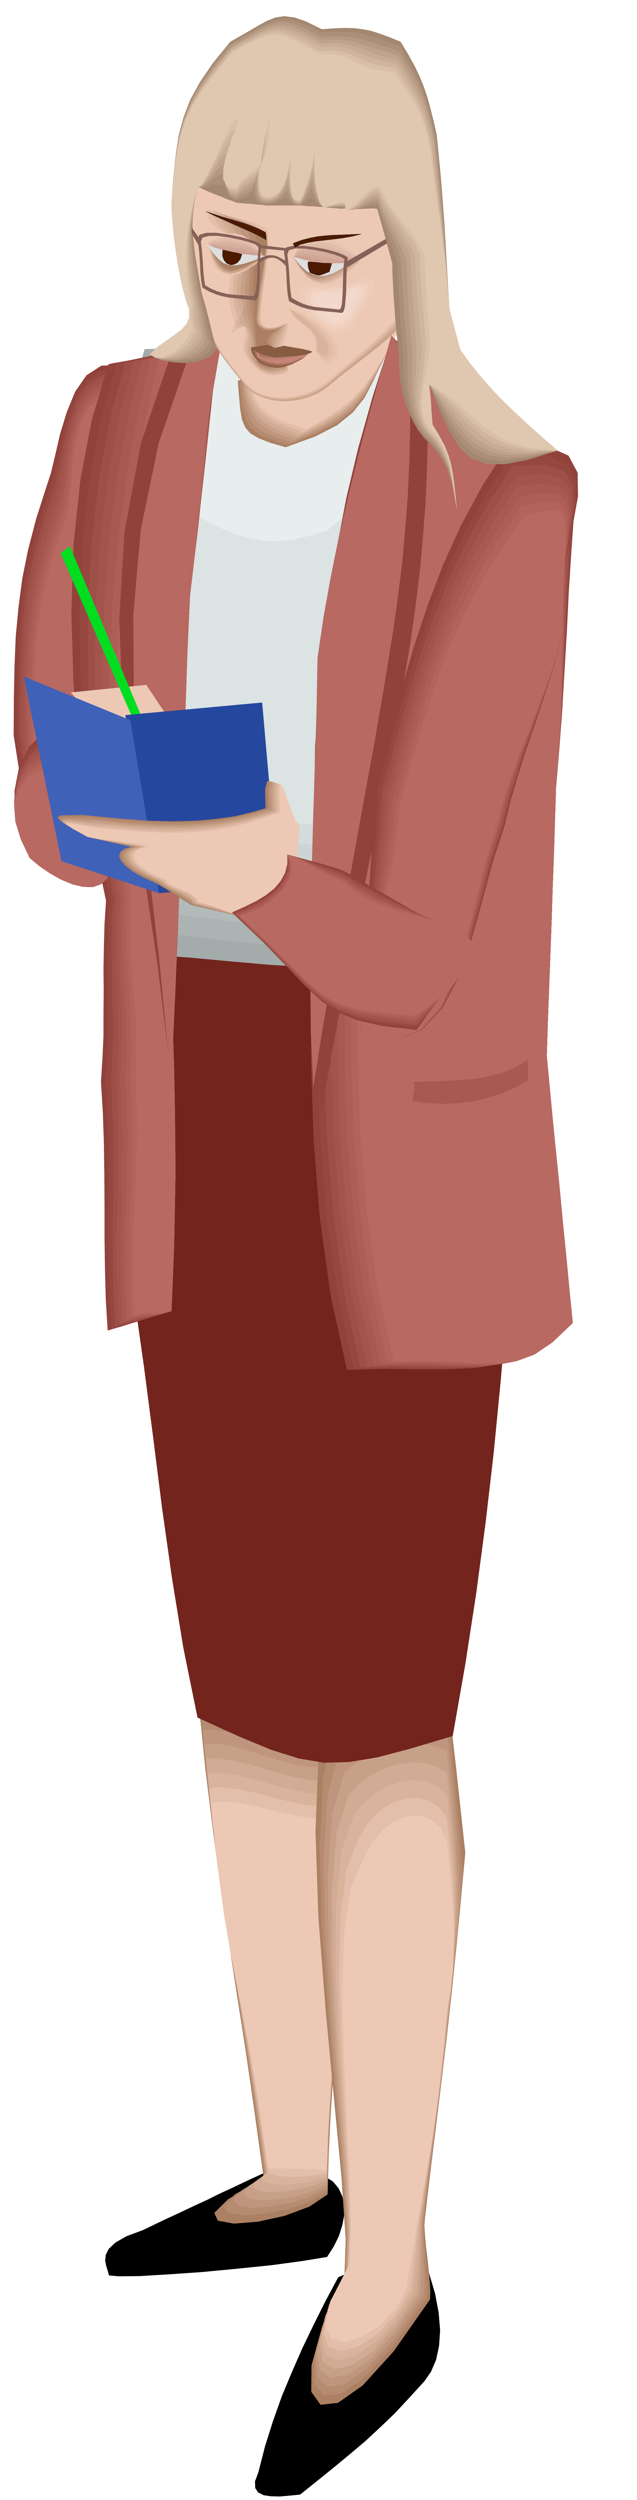 <svg xmlns="http://www.w3.org/2000/svg" width="490.455" height="1924.594" fill-rule="evenodd" stroke-linecap="round" preserveAspectRatio="none" viewBox="0 0 3035 11911"><style>.pen0{stroke:#000;stroke-width:1;stroke-linejoin:round}.brush1{fill:#000}.pen1{stroke:#000;stroke-width:4;stroke-linejoin:round}.brush2{fill:#ab8063}.pen2{stroke:none}.brush3{fill:#b58c70}.brush4{fill:#bf967d}.brush5{fill:#c7a187}.brush6{fill:#d1ab94}.brush7{fill:#d9b39c}.brush8{fill:#e3bfab}.brush9{fill:#edc9b5}.brush11{fill:#91423b}.brush12{fill:#964740}.brush13{fill:#9e4f47}.brush14{fill:#a3544d}.brush15{fill:#a85952}.brush16{fill:#ad5e57}.brush17{fill:#b3635c}.brush18{fill:#b86961}.brush30{fill:#deb8a3}.brush31{fill:#e3bfa8}.brush32{fill:#e8c4b0}.brush33{fill:#4d1a00}.pen3{stroke:none}.brush34{fill:#e3bdab}.brush35{fill:#deb8a6}.brush36{fill:#d9b0a1}.brush37{fill:#d6ad9c}.brush38{fill:#d1a696}.brush39{fill:#cca191}.brush40{fill:#dedede}.brush41{fill:#875c40}.brush49{fill:#edccba}.brush66{fill:#876157}</style><path d="m1557 10751-116 19-147 20-166 17-169 16-160 11-135 8-98 1-45-4-6-21-7-23-5-26 3-26 14-28 31-29 52-30 78-29 104-50 80-37 65-31 57-26 56-28 65-30 80-38 105-48 35 14 37 6 37 1 38-1 37-1 38 5 35 10 35 22 26 31 18 38 9 42v47l-9 48-16 51-24 49-32 50z" class="pen1 brush1"/><path d="m945 8099 33 326 36 293 36 268 39 258 39 256 42 268 42 290 45 325-171 95-65 65 17 37 77 14 113-9 128-28 118-44 87-58 6-205 8-164 9-138 9-123 8-124 9-137 8-165 7-204-14-119-13-119-13-119-12-118-13-119-13-119-13-120-13-119-68-6-70-16-73-24-74-26-76-28-74-23-72-17-69-4z" class="pen2 brush2"/><path d="m957 8167 32 323 34 284 35 256 37 244 38 242 41 256 42 282 45 321-142 80-52 56 19 32 71 12 102-8 115-22 107-38 80-48 5-205 7-162 9-135 9-120 9-121 9-135 8-162 8-204-14-117-12-111-12-110-12-107-13-109-12-109-13-112-12-117-68-6-70-15-73-22-73-25-75-26-72-22-71-16-66-4z" class="pen2 brush3"/><path d="m965 8239 33 319 33 275 34 244 36 229 37 227 40 243 42 273 45 318-113 68-38 47 22 27 65 10 90-6 101-19 93-31 72-40 6-204 9-160 9-133 10-117 9-118 9-132 8-161 8-203-14-114-12-105-11-100-11-96-11-97-11-100-11-106-11-114-69-5-71-14-74-21-73-24-75-24-72-20-69-13-65-3z" class="pen2 brush4"/><path d="m973 8307 32 316 33 266 34 232 35 215 36 213 39 231 42 264 45 315-84 55-23 38 24 22 59 9 79-5 87-14 82-25 64-32 6-203 9-159 9-130 10-114 9-115 9-130 8-159 8-202-13-111-11-98-11-91-9-85-11-87-10-89-11-100-12-111-69-5-71-14-74-20-73-22-74-23-71-19-69-12-63-1z" class="pen2 brush5"/><path d="m981 8379 32 312 33 256 33 219 34 201 35 200 37 219 40 256 44 313-54 39-8 28 26 15 54 7 68-4 74-11 71-18 57-24 6-201 9-156 9-127 10-111 9-112 9-127 8-157 8-201-13-109-11-91-9-80-9-74-10-75-9-80-11-91-12-108-67-6-70-14-73-19-73-21-74-22-71-16-69-11-63 1z" class="pen2 brush6"/><path d="m989 8447 32 310 32 248 31 206 33 187 34 185 37 207 40 247 45 310-25 27 6 18 29 11 48 5 57-2 61-7 58-13 50-15 6-201 9-154 9-124 10-108 9-109 9-124 8-155 8-201-13-106-10-85-9-70-8-63-9-64-9-70-10-85-12-105-67-4-70-13-73-18-73-20-73-20-70-16-68-10-62 1z" class="pen2 brush7"/><path d="m997 8519 31 305 32 239 31 194 32 172 33 171 37 194 39 239 45 306 5 12 20 10 32 6 41 4h45l48-3 46-6 43-7 6-201 9-153 9-121 10-105 9-106 9-121 8-153 8-200-13-104-9-77-9-61-7-52-8-53-7-61-9-78-10-102-69-4-71-12-73-17-73-19-73-19-70-13-66-8-61 4z" class="pen2 brush8"/><path d="m1005 8587 31 303 31 231 31 181 31 158 32 157 35 182 38 229 43 303h69l35 1 36 1 35 1 35 2 35 1 35 2 6-200 9-151 9-119 10-102 9-103 9-119 8-151 8-199-13-101-9-71-8-51-6-41-7-42-6-51-9-71-10-100-69-4-71-11-73-16-72-17-73-17-69-13-66-6-59 4z" class="pen2 brush9"/><path d="m1613 10851-60 112-56 112-54 112-50 114-48 115-42 118-38 120-32 125-16 43 1 31 13 20 26 13 34 5 42 1 46-4 50-5 85-68 79-64 75-62 72-61 69-64 70-67 69-74 73-80 31-45 24-56 14-66 5-74-7-84-17-90-29-98-41-103-55 22-48 17-47 12-43 11-45 9-45 13-50 16-55 24z" class="pen1 brush1"/><path d="m2129 8011 10 102 11 102 11 102 12 102 11 102 11 102 11 102 11 102-21 228-21 219-22 213-23 210-25 209-26 213-27 219-27 229-3 35 3 47 5 54 7 58 6 57 5 55 2 46-1 36-173 247-148 163-118 83-83 9-44-62 1-125 51-187 106-240 6-175-20-294-36-378-40-425-34-436-14-410 14-347 56-247 69-15 69-15 70-15 70-15 69-15 70-15 69-15 70-15z" class="pen2 brush2"/><path d="m2129 8119 10 102 11 102 10 102 11 102 9 102 10 102 8 102 7 102-20 222-20 210-22 199-21 195-24 192-24 195-26 202-27 213-3 35 1 46 3 53 5 56 4 56 3 53 1 47-2 38-155 225-137 151-113 80-83 11-47-55-3-116 46-176 104-232 6-175-18-287-33-365-36-407-30-417-11-389 17-328 57-232 63-25 67-21 67-19 69-16 67-14 68-10 66-7 65-4z" class="pen2 brush3"/><path d="m2129 8231 10 100 11 101 10 101 10 102 8 102 7 102 5 102 3 102-20 216-20 199-21 186-20 179-22 176-23 178-25 185-25 197-3 36v45l1 50 3 54 2 54 2 52-1 48-4 41-138 204-127 139-110 76-82 14-50-48-6-108 43-166 102-223 6-175-17-279-30-352-32-390-26-397-8-369 18-310 57-216 61-34 65-28 66-23 68-16 66-11 66-5 61 1 59 8z" class="pen2 brush4"/><path d="m2129 8339 10 101 11 102 9 102 9 102 6 101 6 102 2 101-1 101-20 210-19 190-20 174-19 164-22 159-21 160-23 167-24 180-4 35-1 44-1 48 1 52-1 52v52l-2 49-4 44-120 182-117 128-105 72-83 16-54-41-11-98 39-157 99-214 8-175-14-273-26-339-28-373-22-378-5-349 21-290 58-199 56-43 62-35 64-27 66-18 65-10h63l59 9 53 20z" class="pen2 brush5"/><path d="m2129 8447 10 102 10 102 9 102 8 102 5 102 2 102-2 102-6 102-18 202-18 179-18 160-17 148-19 142-20 143-22 150-24 164-4 36-2 43-2 47-1 50-3 51-2 52-4 50-6 47-102 159-106 115-101 68-83 18-56-35-15-89 36-146 99-206 6-175-13-265-24-326-24-355-19-358-2-328 23-271 57-182 53-54 60-42 63-32 65-19 64-8 61 4 55 17 47 30z" class="pen2 brush6"/><path d="m2129 8555 10 102 10 102 9 102 7 102 3 102v102l-5 102-10 102-18 196-16 168-17 147-16 134-18 126-18 127-22 133-23 149-6 35-4 41-4 44-3 47-4 49-4 51-5 50-6 51-85 138-96 103-96 64-83 21-59-28-19-80 31-137 95-197 7-176-10-257-20-312-20-339-15-339 2-308 26-253 58-168 48-62 57-47 61-35 65-20 62-6 59 9 51 24 41 41z" class="pen2 brush7"/><path d="m2129 8663 10 102 10 102 8 102 6 102 2 102-2 102-8 102-14 102-18 191-16 158-15 134-15 118-17 109-17 109-20 116-22 133-6 36-5 40-6 42-4 46-6 47-6 50-7 50-8 53-66 116-86 92-93 60-83 23-61-22-24-70 27-127 94-188 7-176-8-250-17-300-17-321-10-319 6-288 28-232 59-150 43-72 54-56 59-40 63-21 60-5 57 14 48 32 36 52z" class="pen2 brush8"/><path d="m2129 8771 10 102 10 102 8 102 5 102v102l-4 102-11 102-18 102-18 184-15 149-15 121-14 103-16 92-15 92-19 99-20 116-7 35-6 38-7 40-7 44-8 46-8 49-9 52-8 56-49 94-75 80-88 56-83 25-64-15-28-61 23-116 92-179 7-176-7-243-14-286-13-304-7-299 9-268 30-214 59-134 41-81 52-63 58-43 62-23 59-3 54 18 44 40 30 63z" class="pen2 brush9"/><path d="m2173 4095 76 158 64 172 51 182 42 188 29 191 20 191 9 188 1 182-24 345-26 343-29 340-33 340-39 337-45 339-52 338-60 342-201 60-160 42-134 22-119 3-119-20-131-41-157-65-195-89-68-335-54-332-47-332-42-333-44-339-49-346-59-357-73-370-7-116-2-142 2-161 10-171 17-175 27-169 38-156 51-134 346 83 305 59 263 32 219 4 173-26 125-57 76-91 25-124z" class="pen2" style="fill:#73241c"/><path d="m573 1739-90 3-71 46-54 78-40 98-32 104-23 101-20 83-18 55-52 162-39 149-28 139-18 137-13 137-6 145-3 155-1 172 23 147 25 130 30 111 40 93 51 75 67 58 86 41 110 25 11-216 10-191 7-176 8-167 6-168 8-176 9-191 13-215 21-139 4-121-9-109-14-103-15-103-9-109 4-121 22-139z" class="pen2 brush11"/><path d="m573 1763-90 1-69 47-52 77-38 98-29 104-22 101-18 82-18 54-52 162-38 147-28 137-17 133-12 133-5 140-3 153-1 171 21 148 23 130 28 111 37 93 48 75 65 57 85 41 109 25 11-216 10-191 7-176 8-167 6-168 8-176 9-191 13-215 21-139 3-118-9-105-15-98-15-99-9-105 4-119 24-137z" class="pen2 brush12"/><path d="m573 1783-89 3-68 47-51 78-35 99-27 104-20 101-17 82-17 54-52 161-38 145-28 133-17 130-12 129-5 137-3 151-1 170 22 148 22 130 26 110 34 92 46 74 63 57 83 40 108 25 11-216 10-191 7-176 8-167 6-168 8-176 9-191 13-215 21-138 3-116-9-102-15-94-15-96-9-101 4-116 24-137z" class="pen2 brush13"/><path d="m569 1807-87 1-66 47-48 78-33 99-24 105-18 101-15 83-17 54-52 160-37 143-27 130-17 126-11 125-5 135-2 148-1 169 20 148 20 129 23 109 32 92 43 73 61 57 81 39 108 25 11-216 10-191 7-176 8-167 6-168 8-176 9-191 13-215 21-137 3-113-9-98-15-90-16-91-9-98 3-114 22-135z" class="pen2 brush14"/><path d="m569 1827-88 3-64 48-46 78-31 100-21 105-14 101-13 83-15 54-52 158-38 140-28 126-17 122-12 122-5 131-3 147-1 170 19 147 19 128 21 109 30 91 41 72 59 57 80 39 107 25 11-216 10-191 7-176 8-167 6-168 8-176 9-191 13-215 21-136 3-111-9-95-15-86-16-87-9-95 3-111 22-135z" class="pen2 brush15"/><path d="m569 1851-88 1-63 47-44 79-28 99-19 105-12 102-12 84-14 55-52 157-38 137-28 123-17 118-12 118-5 128-3 143-1 168 20 148 18 129 19 108 27 91 38 72 57 56 78 39 107 25 11-216 10-191 7-176 8-167 6-168 8-176 9-191 13-215 21-135 3-109-9-92-15-82-16-83-9-91 3-108 22-132z" class="pen2 brush16"/><path d="m565 1871-86 3-60 48-41 78-25 100-16 105-10 101-11 83-15 54-52 158-37 136-27 120-17 115-11 114-5 125-2 141-1 167 18 148 16 128 16 108 25 90 36 72 54 55 77 39 106 24 11-216 10-191 7-176 8-167 6-168 8-176 9-191 13-215 21-134 3-106-10-88-16-78-17-79-10-88 3-106 22-133z" class="pen2 brush17"/><path d="m565 1895-85 2-59 47-39 78-23 100-14 106-8 101-10 84-14 54-52 157-37 134-27 117-17 111-11 111-5 121-2 139-1 166 19 147 14 127 15 107 22 90 33 71 52 55 75 39 106 24 11-216 10-191 7-176 8-167 6-168 8-176 9-191 13-215 21-133 3-103-10-84-16-74-17-75-10-84 3-103 22-132z" class="pen2 brush18"/><path d="m1917 1647 92 61 91 61 90 62 91 63 89 63 89 65 89 67 89 70 1 105 1 105v105l1 105v315l1 105-46 110-66 178-78 221-80 244-75 244-57 224-33 180 3 115-204 50-188 29-179 13h-174l-176-10-182-16-194-18-211-16-47-167-38-157-33-151-30-147-31-148-33-151-38-157-46-166-11-104-13-101-14-102-7-104 3-113 19-124 40-139 67-157 24-87 24-87 25-87 25-87 25-87 26-87 25-87 26-87 153-3 153-3 154-2 154-2 153-2 154-1 153-2 154-1z" class="pen2" style="fill:#a3abab"/><path d="m1893 1695 94 62 94 61 92 61 93 62 91 61 91 64 89 65 88 68 1 103 3 100 2 99 3 98 2 97 3 99 1 100 1 104-45 105-64 163-75 200-76 221-70 221-54 203-29 165 5 110-206 62-193 38-185 19-180 4-182-9-186-17-195-23-209-22-47-161-36-144-29-133-26-126-27-127-29-133-36-144-46-160-10-104-14-100-15-100-9-103v-112l17-122 38-139 65-156 25-87 27-86 28-85 28-83 28-84 28-81 28-80 28-78 151-2 148-2 145-2 146-2 144-3 146-2 148-2 152-1z" class="pen2" style="fill:#abb3b3"/><path d="m1869 1743 94 61 95 61 95 60 95 60 93 60 93 64 90 65 89 69 2 101 4 95 4 92 5 90 4 89 5 92 2 95 2 102-44 99-62 149-72 180-72 197-66 197-51 183-27 151 6 104-205 74-196 48-190 25-187 8-189-8-191-18-198-25-208-28-45-156-32-132-25-115-21-106-22-107-25-115-33-133-45-156-11-104-17-98-18-98-11-101-2-110 16-120 37-137 66-156 26-87 28-85 30-83 31-80 30-79 31-75 30-72 30-67 148-2 143-2 138-3 137-2 135-3 139-3 142-3 150-2z" class="pen2" style="fill:#b3baba"/><path d="m1845 1791 95 61 96 60 97 59 98 60 95 59 96 62 92 63 91 68 1 99 4 91 6 85 7 83 6 82 6 85 4 91 2 100-43 94-59 134-68 159-68 174-62 174-46 162-25 136 7 99-207 84-200 57-196 32-193 12-194-7-196-18-200-27-206-33-45-152-30-119-22-97-17-86-17-87-21-97-30-119-42-151-12-103-18-97-20-97-13-100-4-108 14-119 36-136 65-156 25-87 30-84 31-81 34-77 33-75 34-68 33-63 32-57 146-3 138-3 130-3 128-3 127-3 130-3 137-3 148-3z" class="pen2" style="fill:#bac2c2"/><path d="m1821 1843 95 60 98 58 99 57 100 58 98 58 97 61 94 63 91 69 2 97 5 86 8 78 9 75 8 74 8 78 5 86 3 98-42 88-57 120-65 139-64 150-59 150-43 142-22 122 8 93-206 96-203 66-201 38-200 15-201-5-201-19-203-31-205-36-44-148-27-107-18-80-11-65-12-67-16-79-27-107-41-147-13-103-19-96-22-95-16-97-6-106 11-117 33-135 64-155 27-86 32-83 34-79 37-74 36-70 37-63 35-57 34-48 144-3 132-2 123-3 119-2 118-3 123-3 131-3 146-1z" class="pen2" style="fill:#c4cccc"/><path d="m1797 1891 95 59 98 58 101 56 102 57 101 57 99 60 96 62 92 67 2 96 7 81 9 72 12 67 10 66 10 72 7 81 3 97-41 83-54 105-61 118-60 127-55 127-40 121-20 107 7 88-207 108-206 75-206 44-206 19-207-4-205-21-204-34-203-43-43-142-24-94-14-61-7-45-8-46-14-61-25-94-41-141-12-102-20-95-22-94-18-96-9-104 10-116 32-134 63-155 28-86 33-82 36-77 39-71 39-66 40-56 38-48 35-38 142-4 127-3 115-4 110-3 109-3 115-3 126-3 144-1z" class="pen2" style="fill:#ccd4d4"/><path d="m1773 1939 95 59 100 57 103 55 104 56 103 56 101 59 98 62 92 68 4 94 8 76 11 65 14 59 12 58 12 65 7 76 4 95-40 77-52 91-58 98-56 103-50 103-36 101-18 93 10 82-207 119-209 83-213 51-212 23-213-2-211-21-208-37-203-48-41-138-22-80-9-44-2-25-3-26-9-44-22-81-40-138-13-102-21-93-25-92-21-94-11-102 8-114 31-133 64-154 28-86 35-80 38-75 42-68 42-61 42-51 40-42 37-29 140-3 121-2 107-4 102-3 100-4 108-4 120-3 142-1z" class="pen2" style="fill:#d4dbdb"/><path d="m1749 1987 97 59 102 56 104 54 107 55 104 54 103 58 98 61 93 67 4 92 10 72 13 58 16 52 14 51 14 58 9 72 4 93-39 72-49 76-54 77-52 80-47 80-33 80-15 78 9 77-208 131-213 93-218 56-219 27-220-1-215-21-210-40-201-53-39-134-18-69-5-26 3-5 1-6-4-26-19-69-39-133-14-100-24-92-27-90-22-91-13-101 6-113 31-131 63-154 28-86 35-79 40-74 44-64 44-57 45-44 42-33 38-19 140-3 116-3 100-4 93-4 92-5 100-4 115-3 140-2z" class="pen2" style="fill:#dbe3e3"/><path d="m949 2463 84 45 78 34 73 22 71 13 70 2 74-8 77-18 85-26 27-23 27-22 28-23 28-22 28-23 29-22 28-23 29-22-3-119 16-101 26-90 29-81 23-80 11-82-9-92-37-103-102 4-102 5-101 4-101 5-102 4-101 5-102 4-101 5-76 76-46 92-22 102-1 112 10 115 19 115 19 111 17 105z" class="pen2" style="fill:#e8eded"/><path d="m1049 1583-20 152-18 156-17 159-17 161-18 160-17 159-19 156-18 153-12 263-9 264-10 263-8 264-9 263-9 263-11 264-12 264 5 163 3 163 2 162 1 163-3 162-3 162-6 162-7 163-39 11-39 12-38 12-38 12-38 11-37 12-38 11-37 11-9-146-4-147-2-149v-149l-1-150-2-149-5-148-9-146 7-111 5-108v-107l1-106-1-107 2-107 3-109 7-109-72-344-51-346-32-344-10-336 10-326 33-309 55-288 79-263 24-5 63-11 89-18 102-21 99-25 85-25 56-25 14-22z" class="pen2 brush11"/><path d="m1049 1587-20 152-18 156-17 158-17 160-18 159-17 158-19 156-18 153-12 263-9 264-10 263-8 264-9 263-9 263-11 264-12 264 5 163 3 163 2 162 1 163-3 162-3 162-6 162-7 163-37 11-36 11-35 10-34 10-35 9-35 10-36 11-36 12-10-147-4-147-2-148v-297l-1-148-4-147-7-146 7-111 4-108v-107l-1-106-2-107 1-107 3-109 8-109-67-345-47-346-27-344-5-336 13-326 35-308 54-289 76-262 22-5 58-11 82-17 94-20 92-24 78-23 52-24 14-20z" class="pen2 brush12"/><path d="m1045 1587-19 152-18 156-17 158-16 160-17 159-17 158-18 156-18 153-12 263-9 264-10 263-8 264-9 263-9 263-11 264-12 264 5 163 3 163 2 162 1 163-3 162-3 162-6 162-7 163-37 10-33 10-33 8-31 9-32 7-32 9-34 9-36 10-8-145-3-146-1-147 2-147 1-148v-147l-4-147-7-145 7-111 2-108-1-107-2-106-3-107-1-107 2-109 8-109-61-345-40-346-21-344v-336l17-326 36-308 53-289 72-262 20-4 54-10 76-16 86-19 84-23 71-23 46-24 11-21z" class="pen2 brush13"/><path d="m1045 1591-19 150-18 155-17 158-16 159-17 159-17 158-18 156-18 153-12 263-9 264-10 263-8 264-9 263-9 263-11 264-12 264 5 163 3 163 2 162 1 163-3 162-3 162-6 162-7 163-36 10-31 8-30 6-27 7-29 5-29 7-32 7-34 10-10-145-3-145v-146l3-145 2-146 1-146-2-146-7-145 7-111 1-107-2-107-4-106-5-107-2-107 1-108 8-111-56-345-34-347-16-345 5-336 20-326 39-308 53-288 69-261 18-4 49-10 69-15 78-18 77-21 65-22 42-22 10-20z" class="pen2 brush14"/><path d="m1045 1591-21 152-18 155-17 158-16 159-17 158-16 158-17 155-18 153-12 263-9 264-10 263-8 264-9 263-9 263-11 264-12 264 5 163 3 163 2 162 1 163-3 162-3 162-6 162-7 163-35 10-30 7-27 4-24 5-26 3-26 5-30 7-34 11-8-146-2-145 1-145 4-144 2-145 2-145-3-145-8-145 7-111 2-108-3-107-5-106-6-107-3-107 1-109 7-109-50-345-28-347-9-345 10-336 24-327 40-309 52-288 65-263 16-4 45-8 62-13 71-16 69-20 59-20 38-22 8-21z" class="pen2 brush15"/><path d="m1041 1595-19 150-17 155-17 156-15 159-17 158-16 158-17 155-18 153-12 263-9 264-10 263-8 264-9 263-9 263-11 264-12 264 5 163 3 163 2 162 1 163-3 162-3 162-6 162-7 163-34 9-28 6-23 3-21 2-22 1-23 3-28 6-33 10-9-144-2-144 2-144 5-143 4-144 2-144-2-145-8-144 6-111v-107l-4-107-6-105-7-107-4-106v-108l7-109-44-347-23-347-3-346 15-337 29-327 42-309 51-288 61-263 15-3 40-8 55-13 64-15 61-18 51-19 32-21 6-19z" class="pen2 brush16"/><path d="m1041 1595-19 151-17 155-17 157-15 159-17 157-16 158-17 155-18 152-12 263-9 264-10 263-8 264-9 263-9 263-11 264-12 264 5 163 3 163 2 162 1 163-3 162-3 162-6 162-7 163-34 9-25 4-20 1-17 1-18-1-20 2-26 3-32 9-9-144-1-143 2-142 6-142 4-143 3-142-2-144-7-144 6-111-1-108-5-107-7-106-8-107-5-107-2-109 6-109-40-345-16-347 2-345 20-336 33-327 44-309 51-288 58-263 13-3 35-8 49-12 55-14 54-18 45-18 28-20 5-19z" class="pen2 brush17"/><path d="m1037 1595-19 151-17 155-15 157-15 159-16 157-15 158-17 155-18 152-12 263-9 264-10 263-8 264-9 263-9 263-11 264-12 264 5 163 3 163 2 162 1 163-3 162-3 162-6 162-7 163-34 8-24 4-18-1-14-1-14-3h-17l-23 3-32 10-8-145-1-143 4-141 7-141 6-142 4-141-1-143-7-144 5-111-1-107-6-107-8-106-9-107-6-107-2-108 7-111-35-345-11-347 7-345 24-336 36-327 45-309 51-288 55-263 11-3 31-6 42-11 48-13 46-17 38-18 22-20 2-20z" class="pen2 brush18"/><path d="m1133 1815 6 77 6 61 8 47 16 37 24 28 39 23 54 21 75 22 142-52 103-53 74-60 55-68 44-83 45-98 54-120 75-142-103 45-102 45-102 45-102 45-103 45-102 45-103 45-103 45z" class="pen2 brush2"/><path d="m817 1679-146 434-78 424-25 416 17 411 44 408 60 409 61 412 51 418 14-420 14-423 14-426 21-425 27-425 39-422 52-419 71-412-22 5-28 5-33 5-34 5-35 4-32 5-29 5-23 6z" class="pen2 brush11"/><path d="m901 1691-145 420-85 411-36 406 3 405 28 406 44 413 49 422 42 437 14-420 14-423 14-426 21-425 27-425 39-422 52-419 71-412-19 6-18 6-19 6-19 6-20 6-19 7-19 7-19 8z" class="pen2 brush18"/><path d="m1141 1819 7 74 9 59 13 45 19 35 27 26 39 22 51 19 67 20 135-53 100-52 73-59 55-67 45-81 47-96 57-118 76-142-104 45-102 45-102 46-102 46-103 46-102 47-103 46-102 47z" class="pen2 brush3"/><path d="m1153 1823 8 70 12 56 16 43 23 33 29 25 39 20 48 18 61 19 127-52 95-52 71-57 55-65 47-79 48-97 57-118 76-144-102 47-102 48-102 48-102 48-102 47-101 48-101 47-100 47z" class="pen2 brush4"/><path d="m1161 1827 9 66 16 53 21 40 27 32 32 23 39 20 45 16 51 18 121-53 91-51 68-56 55-63 47-78 50-94 59-117 77-144-101 48-101 48-101 49-101 49-102 48-101 49-101 48-100 49z" class="pen2 brush5"/><path d="m1169 1831 12 64 20 50 25 38 31 29 35 22 39 18 41 15 45 16 113-54 86-51 66-54 55-62 48-75 51-93 60-116 77-143-101 49-100 50-101 49-100 50-101 49-100 50-101 49-100 50z" class="pen2 brush6"/><path d="m1177 1835 13 59 23 48 29 35 35 28 37 20 40 17 38 14 37 15 105-53 82-50 64-53 54-60 49-74 53-92 62-117 79-145-101 51-100 51-100 51-99 51-100 51-100 51-100 51-100 51z" class="pen2 brush7"/><path d="m1189 1839 14 57 26 44 33 34 38 26 39 18 40 15 36 13 30 13 98-54 78-49 62-52 54-58 50-73 54-90 62-115 78-145-99 52-99 52-99 52-99 52-99 51-99 52-99 52-99 53z" class="pen2 brush8"/><path d="m1197 1843 16 53 29 42 36 31 43 25 42 17 39 14 33 11 22 11 91-53 73-48 60-50 55-57 51-71 55-89 64-115 79-145-99 52-99 53-98 52-98 53-99 53-98 53-99 54-98 54z" class="pen2 brush9"/><path d="m2057 783-8 92-5 88-4 85-4 83-6 80-9 79-13 78-19 79-34 53-43 52-50 48-56 49-60 47-62 48-62 48-61 51-45 30-50 21-55 13-55 5-55-5-49-13-44-21-35-30-35-43-29-36-25-32-20-28-18-26-14-23-13-22-10-22-36-70-29-68-25-70-19-71-16-76-11-80-8-88-4-97-3-38 2-39 5-42 8-42 8-44 10-44 9-44 9-43 68-128 51-95 42-68 42-47 49-33 66-23 90-20 124-22 164 10 132 37 102 57 78 76 56 87 39 96 27 100 18 101z" class="pen2 brush5"/><path d="m2053 799-8 91-5 86-4 82-4 79-7 76-10 77-14 75-20 78-33 52-41 51-49 49-54 49-59 47-61 49-63 48-60 51-46 30-51 22-55 13-54 5-54-4-50-13-44-22-34-31-35-41-29-36-24-31-20-27-17-26-14-23-13-22-12-22-34-70-29-70-25-70-19-72-17-77-11-81-9-89-4-95-3-42 2-42 4-41 7-41 8-42 9-41 8-42 9-41 66-126 52-93 45-69 45-47 52-33 67-23 89-20 120-21 162 11 131 38 102 59 79 78 56 89 40 98 25 101 17 102z" class="pen2" style="fill:#cca68c"/><path d="m2049 819-8 88-5 83-4 77-4 75-7 71-10 72-14 73-20 77-33 54-41 51-49 50-54 49-59 48-61 48-63 49-60 51-45 30-50 22-55 13-54 5-54-4-50-13-43-22-33-31-35-41-29-36-24-31-20-27-17-25-14-22-13-22-12-20-33-70-29-70-25-72-20-73-17-78-11-82-7-90-2-97-4-45v-42l2-41 6-39 7-39 8-39 8-40 9-39 65-125 53-93 46-69 49-47 54-34 69-23 88-19 116-18 159 12 130 39 103 61 80 80 58 92 40 101 25 104 13 103z" class="pen2 brush6"/><path d="m2045 835-8 88-5 79-4 73-4 71-6 67-9 68-13 70-19 76-34 54-42 53-49 50-54 51-59 49-60 50-62 50-60 51-45 29-50 21-55 13-54 6-54-4-50-13-43-22-33-30-35-41-29-36-24-31-19-27-17-26-14-23-12-22-10-22-33-71-29-70-26-72-20-74-17-79-12-83-7-90v-97l-5-48-1-43 2-41 4-37 5-37 6-36 6-37 7-37 63-123 55-92 51-68 52-48 58-34 71-23 87-18 111-18 157 12 129 41 104 63 80 82 58 94 41 103 24 105 11 104z" class="pen2" style="fill:#d6b099"/><path d="m2041 851-8 88-5 78-4 70-4 66-6 63-9 65-13 68-19 74-34 54-41 53-49 50-53 51-58 49-60 50-61 50-60 51-46 29-51 21-55 13-54 6-53-3-49-12-43-21-33-29-35-42-28-36-24-32-19-27-17-25-13-22-13-22-11-22-33-71-29-71-26-73-20-76-17-80-12-85-7-91v-97l-5-51-1-44v-40l4-36 4-34 5-33 6-35 7-35 62-121 56-92 53-68 55-48 61-34 72-23 86-18 107-16 155 12 128 42 104 65 81 84 59 95 41 105 23 108 9 105z" class="pen2 brush30"/><path d="m2037 871-8 86-5 74-4 65-4 62-6 58-9 61-13 64-19 74-34 54-40 53-48 51-53 52-57 50-59 51-61 50-60 51-46 30-51 22-55 14-54 6-53-4-49-12-43-22-33-30-35-41-28-35-24-31-19-26-17-25-13-22-13-22-11-22-31-71-28-72-25-74-21-76-18-81-11-85-6-92v-97l-6-55-3-45-1-41 2-34 3-33 5-30 6-32 6-34 60-119 57-90 55-68 59-48 63-35 74-23 86-18 102-15 153 13 128 44 103 67 82 87 60 98 41 108 22 109 7 106z" class="pen2 brush31"/><path d="m2033 887-8 84-4 72-4 62-3 57-6 54-9 58-14 63-20 74-32 53-41 53-47 51-53 52-58 50-60 51-61 51-60 51-45 30-50 23-53 14-54 6-53-3-49-12-43-21-33-29-35-42-28-36-24-31-19-27-17-25-13-22-13-21-11-20-31-72-28-72-26-75-21-78-18-82-11-87-6-92 1-98-7-58-3-47-1-39 1-33 2-30 5-28 5-29 6-32 59-118 58-90 58-67 61-48 66-35 75-23 85-17 98-14 151 12 127 45 103 69 83 89 60 101 41 110 22 111 5 107z" class="pen2 brush32"/><path d="m2029 903-8 85-5 70-4 58-4 53-6 50-9 53-13 59-19 72-32 54-40 54-47 52-52 53-57 51-59 52-61 51-60 53-45 29-50 22-53 14-54 6-53-3-49-12-43-22-33-30-35-41-28-35-24-31-18-26-16-25-13-21-12-21-10-20-32-72-28-73-26-76-22-78-18-84-11-88-6-94 3-99-8-60-5-47-3-39 1-31 1-29 3-25 5-27 6-30 58-116 59-88 61-68 65-48 69-36 76-24 83-18 93-14 147 14 127 46 104 71 84 92 62 104 41 112 21 112 2 109z" class="pen2 brush9"/><path d="m965 983 39 16 40 13 39 9 39 9 38 7 39 10 39 12 39 16 4 45 1 51-4 53-6 57-8 58-8 59-9 58-6 59 5 22 11 14 15 7 19 2 20-4 22-6 22-9 22-10 4 19 1 22-4 22-6 23-10 21-11 19-13 15-13 11-35-4-27 3-18 8-6 12 6 11 22 12 37 9 57 5 7 5 6 7 3 8v9l-3 7-5 7-9 6-11 3-36 4-31-2-28-10-24-15-23-21-21-26-21-30-20-32 17-79-1-32h-14l-19 21-21 25-14 18-3-5 15-40-17-54-10-49-6-46v-44l3-47 9-50 11-57 14-65-16-24-25-19-31-17-30-16-28-18-19-21-7-26 12-31z" class="pen2 brush9"/><path d="m993 995 37 14 37 12 36 9 36 10 35 9 35 12 34 15 34 19 2 44-1 48-5 50-5 53-8 53-7 56-7 57-5 59 4 22 9 15 14 8 18 3 19-3 22-5 23-8 23-8v16l-2 20-6 20-7 22-9 20-9 19-9 15-6 12-35-4-27 4-19 8-7 12 5 12 21 12 37 8 57 4 9 5 6 6 3 6v8l-3 6-6 6-9 4-12 3-32 5-29-2-27-8-23-13-22-20-20-23-19-28-16-31 14-71-2-32-12-6-17 11-19 14-13 8-3-10 12-38-15-47-8-40-4-38 1-38 3-41 8-46 10-54 13-64-12-24-21-21-27-19-27-18-26-20-18-21-8-25 7-28z" class="pen2 brush8"/><path d="m1017 1003 35 14 36 13 35 11 34 11 32 11 30 13 28 16 26 19 2 45-1 46-5 48-5 49-8 50-7 53-7 55-5 58 3 20 9 15 13 9 18 4 20-1 23-5 23-8 23-10-4 16-6 19-8 20-7 21-9 20-6 19-4 16v13l-35-4-27 4-19 8-7 12 5 12 21 12 37 8 57 4 8 4 5 6 2 6-1 7-5 5-7 5-10 4-12 3-28 4-26-2-25-7-22-12-21-18-17-22-16-26-13-29 11-64-2-33-11-13h-15l-16 3h-11l-3-14 11-35-12-40-7-34-4-31v-30l3-34 6-40 9-50 13-61-8-25-16-23-22-22-24-21-24-23-18-23-12-24v-27z" class="pen2 brush7"/><path d="m1041 1015 35 12 35 12 33 11 32 12 29 12 26 15 23 17 19 21-1 45-2 44-6 44-5 46-8 47-7 51-6 54-5 61 2 18 9 13 13 9 17 5 19-1 22-3 23-7 23-10-5 14-8 18-9 19-8 20-8 19-4 19v17l6 14-35-4-28 4-20 8-7 12 5 12 20 12 37 8 56 4 8 4 5 5 1 5-2 5-6 4-8 4-10 2-12 3-23 4h-23l-23-7-20-10-20-16-16-19-14-25-9-27 7-56-3-34-10-19-12-10-13-7-8-9-2-18 9-31-11-35-6-27-4-24v-24l2-29 6-35 7-46 10-60-3-26-11-24-18-24-20-24-22-24-18-23-14-24-6-23z" class="pen2 brush6"/><path d="m1065 1023 33 12 34 12 31 12 29 13 25 13 22 17 18 18 12 23-1 46-2 43-6 41-5 43-8 43-7 48-6 52-5 60 2 17 9 14 12 9 17 7 19 1 22-2 23-7 24-11-10 14-10 16-11 18-9 18-7 18-2 18 4 17 13 17-35-4-29 4-20 8-7 12 4 12 20 12 37 8 58 4 6 4 4 4v4l-2 5-6 3-9 3-12 2-13 3-20 3h-19l-20-6-18-8-17-14-14-17-11-22-5-24 2-50-3-37-9-27-10-20-11-18-7-18-3-22 5-28-8-27-5-19-3-17 1-16 2-22 4-29 5-43 8-59 2-28-6-27-12-27-16-26-19-27-19-24-17-24-13-21z" class="pen2 brush5"/><path d="m1093 1035 32 10 32 12 29 12 26 14 22 15 18 18 11 20 6 23-3 46-4 41-6 39-5 39-7 40-6 44-7 51-6 60 1 16 8 14 12 10 17 7 19 2 23-1 23-6 25-10-14 12-13 15-13 16-10 18-6 18v18l9 17 19 18-35-4-29 4-20 8-8 12 4 12 19 12 37 8 56 4 7 3 4 4v3l-3 3-7 1-9 2-12 2-12 2-16 3h-17l-19-4-17-7-17-12-12-15-8-19-2-22v-42l-4-37-8-34-7-31-9-30-5-27-3-26 4-25-6-21-3-12-2-9 1-9 1-16 3-24 4-40 6-57 5-27-1-28-9-30-12-28-17-29-18-25-19-23-17-18z" class="pen2 brush4"/><path d="m1117 1047 31 9 30 11 27 12 25 15 19 16 14 19 7 21-1 25-6 45-5 39-6 35-5 36-6 37-6 42-6 49-4 61v15l6 14 11 11 16 9 18 4h22l23-6 24-11-16 11-16 14-15 14-10 17-5 17 4 18 13 18 25 19-36-4-28 4-21 8-9 12 3 12 19 12 36 8 56 4 7 3 4 3-1 2-4 2h-8l-10 1h-12l-12 1-12 3h-15l-16-3-16-5-15-9-11-12-5-16 2-18-3-36-5-40-6-42-5-41-6-41-5-36-3-30 1-22-3-14-1-5-1-1 1-2v-9l2-19 3-35 3-55 12-29 4-31-3-32-9-31-15-30-19-26-22-22-24-15z" class="pen2 brush3"/><path d="m1141 1055 29 8 29 12 25 13 22 17 16 18 10 22 1 23-8 27-6 44-5 37-6 31-5 32-6 33-6 39-6 47-4 61v14l6 14 11 12 16 10 18 5 22 1 23-5 24-11-19 11-19 12-17 14-10 16-5 15 5 18 17 18 32 20-36-4-28 4-21 8-9 12 3 12 19 12 36 8 56 4 7 3 3 2-2 1-5 1-9-1h-24l-14 2-7 2h-11l-15-2-15-4-14-7-9-10-3-14 6-17-7-28-6-40-4-49-3-51-3-51-2-45-2-36-1-20v-7 15-3l1-13 1-32 2-52 15-31 8-34v-35l-5-34-13-32-18-27-25-22-30-13z" class="pen2 brush2"/><path d="m1265 1107 1 5 1 5v4l1 4v12l1 6-40-22-38-18-36-16-35-15-35-16-34-15-35-16-35-18 40 14 39 13 36 10 36 11 33 10 34 12 33 13 33 17z" class="pen0 brush33"/><path d="m1253 1219-45 3-37 2-32-2-29-4-28-9-28-12-31-19-34-23 25-21 32-14 35-8 38 1 37 9 37 21 32 31 28 45z" class="pen3 brush9"/><path d="m1253 1219-45 3-37 2-32-1-29-3-28-9-28-13-31-19-34-24 24-15 31-11 35-5 39 1 37 9 37 18 33 27 28 40z" class="pen3 brush32"/><path d="m1253 1219-46 3-37 3h-33l-28-3-28-8-28-12-30-19-34-24 24-13 31-8 35-4 39 2 37 8 37 16 33 25 28 34z" class="pen3 brush34"/><path d="m1253 1219-46 3-38 3h-33l-29-2-28-7-27-13-30-19-33-25 24-8 31-4 35-2 39 3 37 7 37 14 33 21 28 29z" class="pen3 brush35"/><path d="m1253 1219-46 3-38 4h-33l-29-2-28-7-27-12-30-18-33-24 24-5 31-2 35-1 39 3 37 6 37 12 33 18 28 25z" class="pen3 brush36"/><path d="m1253 1219-46 4-38 3-34 1-29-2-28-7-28-11-29-19-32-25 23-1 30 1 35 1 38 4 37 6 38 10 34 15 29 20z" class="pen3 brush37"/><path d="m1253 1219-46 4-38 4-34 1-29-1-28-7-28-12-29-19-32-26 23 4 30 5 35 3 38 5 37 5 38 8 34 11 29 15z" class="pen3 brush38"/><path d="m1253 1219-46 5-38 5-34 2-29-1-28-7-28-12-29-20-32-28 22 9 29 7 35 6 38 6 38 5 38 6 35 7 29 10z" class="pen3 brush39"/><path d="M1265 1219h-52l-43 1-36-2-30-4-28-8-27-11-29-15-31-21 13 69 22 47 29 28 36 10 40-6 43-19 46-30 47-39z" class="pen3 brush9"/><path d="M1265 1219h-52l-42 1-36-2-29-3-28-8-26-10-28-15-31-19 14 65 21 45 28 26 34 10 38-6 42-17 46-29 49-38z" class="pen3 brush8"/><path d="M1265 1219h-52l-42 1-35-2-29-3-27-7-26-9-27-14-30-18 15 61 21 43 26 24 33 10 36-5 42-17 45-28 50-36z" class="pen3 brush7"/><path d="M1265 1219h-52l-42 1-35-1-28-3-27-6-25-9-28-14-31-16 18 58 22 41 27 24 31 9 35-5 40-17 44-27 51-35z" class="pen3 brush6"/><path d="M1265 1219h-52l-41 1-35-1-28-3-26-6-25-8-27-12-30-15 18 55 22 38 25 22 29 9 33-5 40-16 45-26 52-33z" class="pen3 brush5"/><path d="m1265 1219-52 1-41 1-34-1-28-2-26-5-25-7-27-12-31-15 20 51 22 36 24 21 28 8 32-5 38-15 45-24 55-32z" class="pen3 brush4"/><path d="m1265 1219-52 1-41 1-34-1-27-1-26-5-24-7-27-10-29-14 22 47 23 34 23 19 26 8 30-5 36-13 45-24 55-30z" class="pen3 brush3"/><path d="m1265 1219-52 1-40 1-34-1-27-1-25-5-24-7-27-10-31-14 24 45 23 32 22 18 25 8 28-4 36-12 45-22 57-29z" class="pen3 brush2"/><path d="m1265 1219-54-3-48-5-42-7-36-7-32-8-26-8-22-8-16-6 26 38 25 29 24 19 28 10 31 1 38-7 46-15 58-23z" class="pen3 brush40"/><path d="m1721 1243-27 2-26 1h-26l-25 1h-52l-26 1-26 3-15-5-14-3-15-3-14-3-15-4-15-3-15-4-13-3 33 63 37 43 39 25 41 8 41-9 44-24 44-37 45-49z" class="pen3 brush9"/><path d="m1717 1235-45 10-40 7-39 3-36 1-37-4-37-6-40-10-42-13 21-52 33-33 40-18 47-2 48 11 47 24 43 35 37 47z" class="pen3 brush9"/><path d="m1717 1243-28 2-26 2h-26l-24 1h-25l-24 1h-25l-26 2-15-5-14-3-15-3-14-3-15-4-15-3-15-4-13-3 33 59 35 41 36 23 39 8 40-8 43-22 45-35 49-46z" class="pen3 brush8"/><path d="M1709 1247h-27l-25 1h-24l-24 1h-72l-24 2-15-5-14-3-15-3-14-3-15-4-15-3-15-4-13-3 32 56 34 39 33 22 37 7 38-8 42-19 45-32 51-41z" class="pen3 brush7"/><path d="m1701 1247-27 2-24 2h-23l-22 1h-23l-22 1h-23l-24 2-15-6-15-5-15-4-15-3-15-4-14-3-14-4-13-3 33 53 32 37 32 21 34 7 35-7 41-19 45-30 52-38z" class="pen3 brush6"/><path d="M1693 1251h-26l-23 1h-22l-21 1h-67l-25 2-14-5-14-4-14-4-14-3-15-4-14-4-14-4-13-4 32 49 31 35 29 20 32 7 33-6 39-16 45-26 55-35z" class="pen3 brush5"/><path d="M1689 1251h-26l-23 1h-21l-20 1h-21l-21 1-23 2-25 3-14-6-14-5-14-5-14-4-15-4-14-4-14-4-13-4 31 47 29 33 28 18 29 7 32-6 39-15 46-24 58-32z" class="pen3 brush4"/><path d="m1681 1251-26 2-22 1h-20l-18 1h-39l-22 1-25 3-14-5-14-4-14-5-14-4-15-5-14-4-14-5-13-4 31 44 27 31 25 17 27 6 30-6 38-14 47-22 59-28z" class="pen3 brush3"/><path d="M1673 1255h-25l-22 1h-19l-18 1h-57l-23 2-15-5-15-4-14-5-14-4-14-5-13-4-14-5-13-4 30 40 26 29 22 15 25 7 28-5 37-11 46-19 62-24z" class="pen3 brush2"/><path d="M1677 1251h-105l-20 1-22 1-25 2-14-5-13-4-14-4-13-3-14-4-13-4-14-4-13-4 33 41 31 29 31 16 31 7 33-4 36-12 39-22 46-27z" class="pen3 brush40"/><path d="m1717 1235-46 9-42 7-39 3h-36l-37-4-36-6-39-9-41-12 19-45 32-28 39-15 45-1 47 10 49 22 45 30 40 39z" class="pen3 brush32"/><path d="m1717 1239-46 8-42 6-39 2h-36l-37-4-36-7-39-9-41-12 18-38 29-24 38-11 44 1 47 10 49 19 47 26 44 33z" class="pen3 brush34"/><path d="m1713 1239-46 8-41 6-38 2h-36l-36-4-36-7-38-9-41-12 17-31 28-18 36-7 43 2 46 10 48 16 48 20 46 24z" class="pen3 brush35"/><path d="m1713 1239-46 7-41 5-38 2h-36l-36-3-36-6-38-9-41-12 16-25 26-13 35-5 41 4 46 8 49 14 49 16 50 17z" class="pen3 brush36"/><path d="m1713 1243-47 6-42 3-38 1-35-1-36-4-35-6-38-9-41-10 14-18 25-8 32-1 41 5 45 8 50 12 52 11 53 11z" class="pen3 brush37"/><path d="m1709 1247-46 4-40 3h-38l-35-1-35-5-35-6-38-9-41-10 14-11 23-3 31 2 39 7 44 8 49 9 52 7 56 5z" class="pen3 brush38"/><path d="m1709 1247-47 4-41 2h-38l-34-2-35-5-35-6-38-8-40-9 12-4 21 2 29 5 38 9 43 7 50 6 55 2 60-3z" class="pen3 brush39"/><path d="m1473 1675-7 10-7 10-9 7-8 7-11 6-11 6-13 6-14 8-21 7-20 6-19 3-18 1-19-3-19-4-20-8-20-10-11-11-8-10-8-9-5-9-5-9-3-9-1-8 1-7 15 3 14 3 13 3 14 3 12 3 14 3 14 3 16 3 18-2 21-2 23-3 24-1 23-2 22 1 18 1 15 4z" class="pen3 brush41"/><path d="m1473 1675-7 10-7 9-9 6-8 7-11 5-11 6-13 6-14 7-21 7-20 6-19 3-18 1-19-3-18-4-19-8-18-10-10-11-8-8-7-9-5-7-4-8-2-7-1-7 1-7 11 4 12 4 11 3 12 4 12 2 14 3 14 2 18 2 18-1 22-2 23-2 25-2 23-3 21-1h18l14 3z" class="pen3" style="fill:#91634a"/><path d="m1473 1675-7 10-7 9-9 6-8 7-11 5-11 6-13 6-14 7-21 6-19 5-18 2-18 1-19-3-18-4-19-6-20-9-9-11-7-8-7-9-4-7-4-8-2-7v-7l1-7 9 6 9 6 9 4 12 4 11 3 14 3 14 3 18 3 20-2 24-2 24-3 25-3 23-3 21-3 17-1 14 1z" class="pen3" style="fill:#99664f"/><path d="m1473 1675-7 10-7 9-9 6-8 7-11 5-11 6-13 6-14 7-21 5-18 3-18 2h-17l-18-3-18-4-19-6-19-9-10-10-8-9-6-8-4-6-4-7-1-7-1-7 2-6 5 9 7 7 9 5 11 4 12 2 15 3 15 3 18 3h20l24-2 25-4 25-4 23-5 21-3 17-3 13 1z" class="pen3" style="fill:#a36e59"/><path d="m1473 1675-7 10-7 8-9 6-8 6-11 4-11 5-13 6-14 7-21 5-18 3-18 2-17 1-17-3-17-3-18-6-18-7-10-10-8-8-6-7-4-6-4-6-1-6-1-7 2-6 2 9 6 7 7 6 10 5 11 2 15 3 15 2 18 2h22l25-3 25-4 26-4 23-5 21-4 17-4h13z" class="pen3" style="fill:#ab7361"/><path d="m1473 1675-7 10-7 8-9 6-8 6-11 4-11 5-13 6-14 7-21 3-18 3-17 1h-16l-17-3-17-3-19-6-19-7-9-9-6-7-6-6-3-6-3-6v-12l3-6-2 11 3 9 5 7 9 5 11 2 15 3 16 1 19 2 22 1 25-2 26-4 26-5 24-6 21-5 17-5 11-2z" class="pen3" style="fill:#b57a69"/><path d="m1473 1675-7 10-7 8-9 6-8 6-11 4-11 4-13 4-14 6-21 4-17 4-17 1h-15l-17-3-16-3-18-5-19-6-9-10-6-8-5-6-3-5-3-6v-11l2-6-6 14v11l4 7 9 6 12 3 15 2h17l21 1 22 1 25-1 26-5 26-5 24-8 21-6 17-6 11-2z" class="pen3" style="fill:#bf8273"/><path d="m1473 1675-7 10-7 8-9 5-8 5-11 4-11 4-13 5-14 7-21 3-17 3h-32l-16-2-15-3-17-4-18-5-10-10-7-7-5-6-2-4-2-5v-10l2-6-8 15-2 12 2 7 8 6 11 3 15 2 17 1 21 2 23 1 27-2 27-5 27-7 24-8 22-8 16-7 10-4z" class="pen3" style="fill:#c78578"/><path d="m1581 1255-3 9-3 11-3 10-3 10-16 6-12 5-10 3-8 3-9-1-10-2-12-4-15-6-3-9-3-8-2-8-1-6-1-6v-11l2-4 15 1 14 1 13 1 14 2 12 1 14 1h14l16 1zm-428-44-8 24-14 17-17 8-16 2-17-7-13-14-8-21 1-29 11 2 12 3 11 2 12 3 11 2 11 2 12 3 12 3z" class="pen0 brush33"/><path d="m1489 1675-10 7-16 6-23 4-25 4-28 2-28 2-27 1-23 2-24-6-21-5-19-7-16-6-14-7-10-7-6-6-2-4 12-2 10-1 9-2 9-1 8-2 9-1 10-2 13-1 15 6 9 5 5 2 4 2 4-1 7-2 12-3 20-5 15 3 17 3 18 3 18 3 17 3 18 4 17 4 16 5z" class="pen3 brush41"/><path d="m1777 1399-28 57-27 52-31 43-33 32-39 15-43-2-52-26-59-51-16-23-16-26-15-27-8-26-2-24 9-19 20-14 36-5 15 1 18 1 21-1h24l25-2 26-2 27-4 28-5 22-7 28-8 28-8 27-3 20 2 12 13-1 26-16 41z" class="pen3 brush9"/><path d="m1861 1623-85 265-70 249-56 236-44 231-36 227-28 232-22 239-19 253-5 368-8 374-7 378 1 379 12 376 30 374 51 366 78 357 165-5 157 2h147l139-6 129-20 121-37 113-64 105-94-16-159-15-159-16-159-15-159-16-159-16-159-15-159-15-159 5-160 6-159 6-160 6-159 5-160 6-160 5-159 5-159 16-188 14-187 11-187 11-186 9-187 12-187 13-187 18-187-118-71-112-78-109-84-107-85-108-87-109-83-113-78-116-70z" class="pen3 brush11"/><path d="m1885 1635-85 264-68 247-55 233-43 227-35 223-26 229-22 237-18 252-5 368-8 374-7 378 1 380 12 377 30 374 51 367 78 358 164-6 153 2 142 1 133-5 123-19 116-36 109-63 104-94-16-159-15-159-16-159-15-159-16-159-16-159-15-159-15-159 5-160 6-159 6-160 6-159 5-160 6-160 5-159 5-159 16-188 14-186 9-186 10-186 8-187 11-186 12-187 16-186-116-71-109-77-105-82-102-84-102-85-104-82-108-77-114-70z" class="pen3 brush12"/><path d="m1905 1647-85 263-66 245-53 230-41 223-32 220-25 225-21 234-17 252-5 368-8 375-7 378 1 380 12 377 30 374 51 366 78 358 163-4 149 2 137 2 127-3 117-17 111-36 105-62 103-94-16-159-15-159-16-159-15-159-16-159-16-159-15-159-15-159 5-160 6-159 6-160 6-159 5-160 6-160 5-159 5-159 16-188 12-186 9-185 8-185 7-186 9-185 11-187 16-186-114-71-105-76-100-82-96-83-97-84-100-80-106-76-114-68z" class="pen3 brush13"/><path d="m1929 1655-84 263-66 242-52 228-39 220-31 217-23 222-20 233-17 251-5 368-8 375-7 379 1 380 12 378 30 374 51 367 78 359 161-5 146 2 132 3 121-2 111-17 106-34 102-62 101-93-16-159-15-159-16-159-15-159-16-159-16-159-15-159-15-159 5-160 6-159 6-160 6-159 5-160 6-160 5-159 5-159 16-187 11-185 8-185 7-183 6-185 8-184 11-185 17-186-114-71-102-76-95-81-91-82-92-84-95-80-102-77-113-69z" class="pen3 brush14"/><path d="m1949 1667-83 262-65 240-50 224-37 217-29 213-21 219-18 231-17 250-6 368-8 376-7 378 1 381 11 378 30 375 51 366 80 358 160-4 142 4 127 4 115-1 106-15 100-34 98-61 100-93-16-159-15-159-16-159-15-159-16-159-16-159-15-159-15-159 5-160 6-159 6-160 6-159 5-160 6-160 5-159 5-159 16-187 11-185 6-183 6-183 4-184 8-183 9-185 16-186-113-70-99-76-90-79-86-81-87-82-90-79-100-76-111-69z" class="pen3 brush15"/><path d="m1973 1679-83 261-64 239-49 221-35 213-27 210-20 216-17 228-17 248-6 368-8 376-7 379 1 381 11 378 30 375 51 368 80 359 159-5 138 4 122 5h109l100-14 95-33 95-60 98-93-16-159-15-159-16-159-15-159-16-159-16-159-15-159-15-159 5-160 6-159 6-160 6-159 5-160 6-160 5-159 5-159 15-187 10-184 6-183 4-182 3-183 6-183 9-184 15-186-110-70-95-74-86-79-80-79-81-81-86-78-96-75-110-68z" class="pen3 brush16"/><path d="m1997 1691-84 260-64 236-47 218-34 210-25 206-18 213-16 226-16 247-6 368-8 376-7 379 1 382 11 379 30 375 51 367 80 358 157-3 135 5 117 6 103 1 94-13 90-32 91-60 97-92-16-159-15-159-16-159-15-159-16-159-16-159-15-159-15-159 5-160 6-159 6-160 6-159 5-160 6-160 5-159 5-159 15-187 9-183 5-183 3-181 2-182 5-182 9-184 16-186-110-68-93-73-82-78-75-78-76-80-80-76-92-75-108-68z" class="pen3 brush17"/><path d="m2017 1703-83 260-61 233-45 215-32 206-23 203-17 209-16 224-15 246-6 370-8 376-7 379 1 382 11 379 30 375 51 368 80 359 156-4 131 5 112 7 97 2 88-12 85-31 87-59 96-92-16-159-15-159-16-159-15-159-16-159-16-159-15-159-15-159 5-160 6-159 6-160 6-159 5-160 6-160 5-159 5-159 15-186 8-183 4-181 2-180 1-181 4-181 7-183 15-185-109-70-89-73-76-77-70-78-71-78-76-76-89-73-108-67z" class="pen3 brush18"/><path d="m1765 1403-26 53-26 49-28 41-30 29-36 14-41-4-49-25-56-49-15-22-14-23-13-25-7-23-2-22 8-18 19-13 32-6 14 2 18 2h20l22 1 23-2 26-2 26-4 27-5 19-7 24-8 25-7 25-3 18 2 11 12v24l-14 39z" class="pen3 brush49"/><path d="m1753 1407-25 49-24 45-26 37-28 27-33 12-37-3-44-23-51-44-14-20-13-22-12-23-7-22-2-20 8-17 17-11 31-5 12 1 15 1h37l21-2 23-2 24-3 24-3 19-7 23-7 24-7 23-3 17 2 11 11v22l-13 37z" class="pen3 brush49"/><path d="m1741 1411-23 45-22 41-25 34-25 25-31 11-33-2-40-21-45-41-13-19-13-19-11-21-6-20-2-19 6-15 15-11 28-4 11 1 15 1h36l20-2 21-2 22-3 23-3 16-5 20-7 22-6 21-2 15 1 10 11v19l-12 33z" class="pen3" style="fill:#f0d1bf"/><path d="m1729 1415-21 40-21 37-22 31-23 22-28 10-30-2-37-18-42-36-12-17-11-18-10-19-6-18-2-17 6-13 14-10 25-4 11 1 14 1h32l17-2 19-2 19-3 20-3 16-5 19-6 20-6 20-2 15 1 9 10v18l-11 30z" class="pen3" style="fill:#f0d1c2"/><path d="m1717 1419-20 36-19 33-20 28-21 20-25 10-28-2-33-17-38-32-10-15-10-17-9-17-5-17-1-16 6-13 13-9 24-4 8 1 11 1h29l16-1 18-1 18-2 20-2 12-5 17-6 17-5 17-2 13 1 8 9 1 16-9 28z" class="pen3" style="fill:#f2d6c7"/><path d="m1701 1423-16 32-15 29-18 23-18 18-22 8-25-2-29-15-33-29-10-14-10-14-8-15-5-14-1-14 5-10 12-8 21-3 8 1 11 1h25l14-1 15-1 15-2 16-2 12-5 16-5 15-5 16-2 11 1 8 8-1 15-9 25z" class="pen3" style="fill:#f2d6c9"/><path d="m1689 1427-14 27-14 26-15 20-16 16-19 7-22-1-26-14-30-25-8-12-8-12-7-13-4-12-1-12 4-9 10-7 18-3 8 1 9 1h23l12-1 13-1 13-2 14-2 10-5 14-4 13-5 14-1 10 1 6 7v13l-7 22z" class="pen3" style="fill:#f2d9cc"/><path d="m1497 1671 8 10 8 13 7 14 9 14 9 12 11 9 12 5 16-1 45-37 9-42-21-46-41-45-53-42-56-33-51-23-36-8 17 28 22 23 22 19 23 18 19 19 15 23 7 30-1 40z" class="pen3 brush9"/><path d="m2425 2119 180 5 104 47 43 81 2 113-25 137-31 157-22 171 5 181-28 111-34 115-37 115-39 117-40 116-37 117-34 115-27 114-58 179-51 190-52 186-59 172-76 143-98 105-128 52-166-11 9-153 9-153 9-152 9-152 9-153 10-152 10-153 11-152 60-224 59-214 59-205 66-199 74-194 87-191 103-191 124-190z" class="pen3 brush11"/><path d="m2037 1751 1 174v165l-4 159-7 156-12 154-14 158-20 163-24 171-46 275-52 283-57 286-58 290-59 289-56 287-53 282-47 276-13-264-8-272-4-279-1-280v-281l3-277 3-271 4-260 29-197 35-194 39-193 44-190 47-191 50-190 53-190 55-191 14 15 20 18 25 21 27 22 26 21 25 21 20 18 15 16z" class="pen3 brush11"/><path d="m1953 1703 1 175v167l-4 159-7 157-12 154-14 158-20 163-24 171-44 271-47 272-50 271-49 272-51 271-49 272-47 271-43 272-12-258-3-256 1-256 6-255 7-255 8-255 8-255 5-254 29-197 35-194 39-193 44-190 47-191 50-190 53-190 55-191 10 13 11 13 11 13 12 14 11 13 11 13 11 12 11 13z" class="pen3 brush18"/><path d="m1501 1671 7 10 7 12 6 12 8 13 8 10 10 8 11 4 15-1 39-35 6-41-21-45-39-43-51-41-52-33-48-23-34-7 18 28 23 23 23 19 24 18 19 19 15 23 7 30-1 40z" class="pen3" style="fill:#ebc7b3"/><path d="m1505 1671 6 9 7 12 6 11 7 11 6 9 9 7 10 2 13-1 35-34 4-39-22-42-37-42-48-40-49-32-44-22-31-9 17 29 22 24 23 18 23 18 19 18 16 24 8 29v40z" class="pen3 brush32"/><path d="m1505 1671 6 9 7 10 7 10 7 10 7 7 9 6 9 1 12-1 28-32v-37l-22-41-36-40-46-38-46-32-41-22-29-10 18 29 23 24 23 18 24 18 19 18 15 24 7 29-1 40z" class="pen3" style="fill:#e6c2ad"/><path d="m1505 1671 8 9 7 9 6 8 7 8 6 5 8 4 8 2 10-1 23-30-2-36-22-40-35-39-43-37-44-31-39-22-26-9 18 29 23 24 23 18 24 18 19 18 15 24 7 29-1 40z" class="pen3 brush31"/><path d="m1509 1671 6 8 7 8 5 7 6 7 6 4 6 3h7l9-1 19-28-4-33-23-38-33-37-40-36-40-29-36-22-23-9 17 28 22 22 23 18 23 18 19 18 16 23 8 29v40z" class="pen3" style="fill:#e0baa6"/><path d="m1513 1671 6 8 6 7 5 6 5 5 4 2 5 2 6-1 7-1 13-26-6-31-22-36-31-36-38-35-37-28-33-22-22-10 18 28 23 22 23 18 24 18 20 18 16 23 8 29v40z" class="pen3 brush30"/><path d="m1513 1671 6 7 6 7 5 4 5 4 4 1h5l6-1 7-2 7-24-9-30-23-34-30-34-35-33-34-28-29-22-19-11 17 29 22 23 23 18 23 17 19 17 16 23 8 29v40z" class="pen3 brush7"/><path d="M2437 2171h166l97 39 41 72 4 102-21 127-28 150-20 167 5 183-28 111-34 115-38 115-40 117-41 115-38 116-34 114-27 113-58 181-50 190-51 187-59 172-75 144-97 105-129 52-165-11 9-153 11-150 12-150 12-149 11-150 12-150 11-151 10-151 61-223 59-210 59-200 66-192 73-189 87-185 103-185 124-188z" class="pen3 brush12"/><path d="m2445 2219 153-4 91 31 40 62 6 92-17 118-23 143-18 165 4 185-29 111-34 115-39 115-40 117-42 115-38 116-35 114-27 113-58 179-49 190-51 187-58 173-74 144-97 105-128 53-165-11 10-152 13-148 14-147 15-145 14-146 15-147 12-148 11-151 61-222 58-206 58-196 64-187 72-183 85-181 102-183 124-186z" class="pen3 brush13"/><path d="m2457 2267 140-8 84 24 39 52 8 82-13 108-20 136-16 162 2 188-29 111-34 114-40 115-41 116-42 115-39 116-35 115-28 114-57 179-50 190-50 187-57 173-74 144-96 105-127 53-165-11 11-151 14-147 17-144 18-142 17-143 17-143 14-146 12-148 60-221 57-203 57-191 64-181 71-177 85-177 102-180 124-186z" class="pen3 brush14"/><path d="m2465 2315 127-11 78 16 38 43 10 72-9 99-16 129-13 159 1 189-29 111-35 114-41 115-42 116-44 115-40 115-36 113-29 113-57 181-48 191-49 187-56 173-72 144-95 106-126 53-165-11 11-151 17-144 19-141 21-138 20-140 20-140 16-145 12-149 59-219 56-200 57-185 62-176 70-172 84-171 101-176 123-185z" class="pen3 brush15"/><path d="m2477 2363 113-15 71 8 37 34 13 61-5 90-12 122-12 156-1 192-29 111-36 114-42 114-43 115-45 115-41 115-36 114-28 114-57 180-48 190-48 187-55 174-71 145-94 106-126 53-165-11 12-150 18-142 22-139 24-135 23-137 22-138 18-143 13-148 59-217 56-195 56-180 61-170 69-167 83-166 101-173 123-184z" class="pen3 brush16"/><path d="m2485 2411 101-19 65 1 35 24 15 51-1 80-8 116-9 152-2 195-29 111-37 114-42 114-44 115-45 114-42 114-37 113-28 113-57 181-47 191-48 188-54 174-71 145-93 107-126 53-164-11 13-149 20-140 24-135 27-132 26-133 25-135 19-140 14-148 59-217 55-192 54-176 60-165 68-161 82-161 99-170 123-182z" class="pen3 brush17"/><path d="m2497 2459 87-23 58-6 34 14 16 42 3 71-4 109-7 149-3 196-30 111-37 114-43 114-45 115-46 114-43 114-38 113-30 113-56 181-47 191-46 188-53 174-69 145-92 107-125 53-164-11 13-148 22-138 27-133 30-129 29-129 27-132 22-137 14-146 58-215 55-190 54-172 59-159 67-155 81-157 99-167 123-181z" class="pen3 brush18"/><path d="m945 891 12 5 12 6 13 6 13 6 13 5 14 6 13 5 14 5 9 4 9 4 10 4 10 4 10 3 11 4 10 4 11 5h15l8 1 8 1h7l8 1h7l7 1 10 1 10 1 9 1 10 1h9l9 1 9 1 10 2h172l6 1 6 1h6l7 1h7l8 1h18l9 1 9 1h9l9 1h9l9 1 17 2 18 2 16 1 17 2h45l15 1h19l16 1 13-1h13l12-1 14-1h15l18 2 9 31 9 32 9 32 9 33 9 33 9 33 9 33 9 33 1 55 3 56 3 55 4 56 4 55 5 56 6 55 6 56 1 59 6 57 9 53 14 50 16 46 21 44 24 41 29 38 38 38 31 38 23 36 19 38 13 40 12 44 10 49 10 57-7-66-6-56-7-49-8-45-13-44-18-44-25-47-32-53-2-24-2-24-2-24-1-24-2-24-2-24-3-24-2-24 50 127 47 101 48 75 57 51 69 25 88 2 111-21 142-44-66-57-63-56-61-56-59-56-58-60-54-61-53-65-50-69-7-25-6-24-7-25-6-24-7-25-7-25-6-24-6-24-6-105-6-104-6-104-6-103-8-103-8-103-10-103-10-103-15-67-15-59-15-55-17-50-21-51-24-50-30-54-35-58-56-23-47-17-41-13-38-7-40-5-43-1-51 2-60 4-73-36-57-20-48-6-42 6-43 17-46 26-57 33-70 40-83 102-62 91-46 84-32 84-23 86-14 95-11 108-9 126 3 57 5 58 6 57 8 57 8 55 11 56 12 56 15 56 16 47 1 39-13 30-23 27-32 24-38 27-41 29-42 37 27 18 41 14 48 8 53 3 51-6 45-13 35-22 20-30-11-32-9-32-8-34-8-33-9-35-8-33-10-33-9-32-12-67-11-63-10-63-7-61-4-62 2-61 9-63 17-64z" class="pen3" style="fill:#a38770"/><path d="m141 4087 45 38 51 35 53 30 55 23 51 12 47 1 39-14 31-29v-137l1-105v-85l1-73v-264l2-136-168 29-124 61-85 84-50 101-21 110 5 113 25 109 42 97z" class="pen3 brush11"/><path d="m141 4087 45 38 51 35 53 30 55 23 51 12 47 1 39-14 31-29v-136l1-101v-80l1-67v-249l2-135-168 26-124 57-85 79-50 96-21 104 5 109 25 105 42 96z" class="pen3 brush12"/><path d="m141 4087 45 38 51 35 53 30 55 23 51 12 47 1 39-14 31-29v-135l1-98v-75l1-62v-236l2-134-168 26-124 54-85 75-50 90-21 99 5 104 25 101 42 95z" class="pen3 brush13"/><path d="m141 4087 45 38 51 35 53 30 55 23 51 12 47 1 39-14 31-29v-134l1-94-1-70v-183l1-95 3-132-168 24-124 50-85 69-50 85-21 93 5 99 25 99 42 93z" class="pen3 brush14"/><path d="m141 4087 45 38 51 35 53 30 55 23 51 12 47 1 39-14 31-29v-132l1-91-1-65v-166l1-91 3-131-169 23-124 46-85 64-50 79-21 87 5 94 26 95 42 92z" class="pen3 brush15"/><path d="m141 4087 45 38 51 35 53 30 55 23 51 12 47 1 39-14 31-29v-131l1-88-1-60v-45l-1-46-1-60v-88l2-130-168 22-123 44-85 60-49 73-21 82 6 89 26 91 42 91z" class="pen3 brush16"/><path d="m141 4087 45 38 51 35 53 30 55 23 51 12 47 1 39-14 31-29v-130l1-84-1-55v-39l-1-40-1-55v-85l2-128-168 20-123 39-85 55-49 68-21 76 6 85 26 87 42 90z" class="pen3 brush17"/><path d="m141 4087 45 38 51 35 53 30 55 23 51 12 47 1 39-14 31-29v-128l1-81-1-51v-34l-1-36-1-50v-81l2-127-168 20-123 37-85 50-49 62-21 71 6 80 26 84 42 88z" class="pen3 brush18"/><path d="m945 891 12 3h14l15-3 15-4 15-5 16-3h14l15 4 7 6 7 9 5 11 6 13 6 11 9 10 12 7 16 5 9-5 10-3 11-2 11-2 9-4 10-5 8-10 8-13 3 18 6 15 6 10 9 8 8 4 9 3 9 1 10 1h24l12-2 12-2 12-4 12-5 12-7 12-8 6 4 7 6 7 6 7 6 7 5 9 5 9 2 12 2 6-2 7-3 7-6 8-5 7-7 7-6 7-6 7-5 6 7 8 8 8 8 9 8 9 6 9 6 9 3 10 2h17l18 1h17l17 1h15l15 1 13 2 12 3 18 1 16-1 14-4 14-3 14-5 15-3 17-2 20 1 9 32 12 33 12 34 13 35 12 35 12 35 11 34 11 34 1 54 3 55 3 54 4 55 3 54 5 55 4 56 5 57 1 58 4 57 6 53 11 51 13 47 19 45 22 40 28 37 38 40 30 39 23 37 18 40 13 40 10 45 10 50 10 57-7-66-6-56-7-49-8-45-13-44-18-44-25-47-32-53-2-24-2-24-2-24-1-24-2-24-2-24-3-24-2-24 55 116 50 94 49 71 57 51 68 27 86 7 108-15 139-35-66-57-63-56-61-56-59-56-58-60-54-61-53-65-50-69-7-25-6-24-7-25-6-24-7-25-7-25-6-24-6-24-7-105-6-103-7-102-6-102-9-102-8-101-10-103-11-102-15-67-15-57-16-53-18-48-21-49-24-48-29-53-34-57-59-21-47-16-42-13-37-9-38-6-41-3h-49l-59 4-73-36-57-21-48-8-42 5-43 15-46 25-57 32-70 40-83 101-62 91-46 83-32 82-23 84-14 94-11 107-9 126 3 57 5 58 6 57 8 57 8 55 11 56 12 56 15 56 16 47 1 39-13 30-23 27-32 24-38 27-41 29-42 37 26 18 39 12 46 5h49l48-8 42-15 32-22 18-30-9-32-8-31-7-32-6-31-7-32-7-31-8-32-8-31-11-67-10-63-9-63-6-61-3-62 4-61 9-63 18-64z" class="pen3" style="fill:#ab8f78"/><path d="m945 891 12 1 16-6 16-12 18-13 17-15 18-11 16-6 15 2 6 8 3 14 1 18 1 21 3 19 7 17 13 13 22 6 11-10 12-6 13-5 14-5 11-8 12-13 8-20 7-29-2 36 2 28 5 20 7 14 8 8 10 5 11 3 11 2 12-1 12-3 12-4 13-5 12-9 12-9 11-12 12-13 5 9 6 11 5 11 6 11 6 9 9 8 10 4 13 1 6-3 7-6 8-10 9-11 8-13 8-13 7-13 7-11 4 14 7 15 6 15 9 15 8 12 9 11 10 7 11 3 18-1h19l17-1h30l14 3 11 4 11 7 18-1 17-4 15-6 16-7 15-8 15-6 17-4h19l10 33 14 35 15 36 17 36 16 35 15 36 14 35 11 34 1 55 3 55 3 54 4 54 3 53 5 54 4 54 5 57v60l1 57 4 54 7 52 10 48 16 45 22 41 28 39 38 39 30 39 22 38 17 40 12 42 10 46 9 51 10 57-7-66-6-56-7-49-8-45-13-44-18-44-25-47-32-53-2-24-2-24-2-24-1-24-2-24-2-24-3-24-2-24 58 103 53 87 51 68 57 50 66 30 85 13 106-8 136-27-66-57-63-56-61-56-59-56-58-60-54-61-53-65-50-69-7-25-6-24-7-25-6-24-7-25-7-25-6-24-6-24-7-105-6-102-8-101-7-100-10-101-9-100-10-101-11-102-15-66-15-56-15-51-17-46-21-46-24-45-30-50-35-56-60-19-48-16-41-13-36-10-38-8-40-4-49-1-60 3-71-38-56-23-46-10-41 2-42 13-46 23-56 32-70 41-83 100-63 89-47 81-32 81-23 84-15 93-12 106-9 126 3 57 5 58 6 57 8 57 8 55 11 56 12 56 15 56 16 47 1 39-13 30-23 27-32 24-38 27-41 29-42 37 25 17 37 10 43 3 47-3 45-11 39-17 30-25 18-30-9-30-6-29-6-30-5-28-6-29-6-29-7-31-7-30-11-67-9-63-8-63-4-61-1-62 5-61 10-63 18-64z" class="pen3" style="fill:#b59982"/><path d="m945 891 13-1 17-12 18-20 20-23 19-24 20-19 17-13h16l5 8-1 19-3 25-3 29-1 27 6 24 14 17 27 7 13-15 15-9 16-8 16-7 14-13 13-19 8-30 5-43-6 55v42l3 29 6 21 8 12 9 8 10 3 10 2 14-2 15-3 13-6 14-9 11-13 12-15 11-19 10-21 5 14 4 16 4 16 6 17 5 13 8 11 10 7 14 2 6-4 9-10 8-14 10-17 9-20 9-20 7-19 6-16 2 21 5 23 5 23 9 22 8 18 10 15 10 10 11 4 18-1 19-2 17-2h31l13 3 10 5 8 9 18-2 17-5 16-9 17-10 15-11 17-8 17-6 19-1 11 33 16 37 18 37 21 39 20 37 20 38 16 36 14 35 1 54 2 54 3 53 3 53 3 52 5 53 5 54 6 55-1 60-1 58v54l4 53 6 49 13 46 19 41 28 39 38 39 29 40 22 39 16 42 11 43 10 48 8 51 10 58-7-66-6-56-7-49-8-45-13-44-18-44-25-47-32-53-2-24-2-24-2-24-1-24-2-24-2-24-3-24-2-24 62 92 55 80 51 65 57 50 65 33 83 17 105-2 134-19-66-57-63-56-61-56-59-56-58-60-54-61-53-65-50-69-7-25-6-24-7-25-6-24-7-25-7-25-6-24-6-24-7-104-8-101-9-100-8-99-10-99-10-99-10-100-10-102-15-65-15-55-16-49-18-44-21-44-24-43-29-49-34-55-62-17-48-15-41-14-35-11-36-10-39-5-48-3-59 3-72-39-57-23-46-12-40 1-41 11-45 23-54 31-69 40-84 99-64 88-47 81-33 79-24 82-15 92-12 105-9 126 3 57 5 58 6 57 8 57 8 55 11 56 12 56 15 56 16 47 1 39-13 30-23 27-32 24-38 27-41 29-42 37 25 16 35 9 40 1 44-5 42-14 37-20 28-27 17-32-9-30-5-27-5-27-4-25-5-27-5-26-6-28-9-30-9-67-8-63-5-63-2-61v-62l7-61 11-63 18-64z" class="pen3" style="fill:#bfa38c"/><path d="m945 891 14-4 18-18 20-28 22-32 22-34 21-27 19-18 16-3 3 10-4 24-8 32-7 37-4 35 4 31 16 22 32 9 14-21 18-13 18-11 19-11 16-17 14-26 9-40 4-57-11 73-4 55 1 39 5 27 7 16 10 8 10 4 10 2 15-1 16-4 14-8 14-11 12-16 12-21 11-25 10-30 3 19 3 21 3 22 4 21 5 18 9 15 11 9 18 3 5-5 8-13 9-20 10-23 9-27 9-26 8-25 6-21v28l3 31 5 30 8 29 8 25 10 20 11 13 11 4 18-3 19-2 17-3 16-1h13l12 3 8 6 5 12 19-2 19-8 17-11 18-13 16-14 18-11 18-8 19-1 12 34 19 37 22 39 25 40 24 39 22 39 19 37 13 35 1 55 3 54 3 52 4 52 3 51 5 52 4 53 5 55-2 60-2 58-3 56 1 53 4 49 10 47 17 42 27 39 37 40 28 40 20 41 16 43 11 45 10 49 8 52 10 58-7-66-6-56-7-49-8-45-13-44-18-44-25-47-32-53-2-24-2-24-2-24-1-24-2-24-2-24-3-24-2-24 67 81 57 73 53 62 57 50 64 36 81 22 102 5 131-13-66-57-63-56-61-56-59-56-58-60-54-61-53-65-50-69-7-25-6-24-7-25-6-24-7-25-7-25-6-24-6-24-7-104-8-100-10-98-9-96-11-98-10-97-11-100-10-103-16-65-16-54-16-47-17-41-21-41-24-42-28-48-34-54-64-15-49-14-40-15-34-12-34-11-38-8-46-3-59 2-72-38-56-24-46-13-40-1-40 9-45 20-55 29-70 38-83 100-63 88-48 80-33 79-24 81-16 90-11 105-10 125 3 57 5 58 6 57 8 57 8 55 11 56 12 56 15 56 16 47 1 39-13 30-23 27-32 24-38 27-41 29-42 37 24 16 33 7 38-2 41-8 39-16 34-22 27-27 16-32-8-30-5-27-4-24-2-23-4-24-3-24-6-27-8-29-10-67-7-63-5-63v-61l3-62 8-61 12-63 19-64z" class="pen3" style="fill:#c7ad96"/><path d="m945 891 14-6 20-24 22-36 24-42 23-43 23-36 19-24 15-5 3 12-5 29-11 39-11 45-7 43 2 39 17 26 36 11 15-26 20-17 20-13 22-14 19-22 17-33 10-51 5-72-17 92-9 69-2 49 4 33 7 19 10 11 11 5 12 2 16-3 16-5 14-10 15-14 12-20 12-24 10-31 9-37 1 23 2 26 1 26 4 27 4 22 9 18 12 11 19 3 5-7 9-15 10-24 11-29 10-33 10-33 8-31 5-28-2 35 2 39 4 38 7 36 8 30 10 25 11 16 12 5 20-4 19-4 18-4 16-2h12l10 4 6 8 3 14 20-3 19-9 18-13 19-15 18-16 18-13 19-9 21-2 13 33 20 38 25 39 28 42 27 41 25 41 20 38 14 36 3 54 3 52 3 51 4 51 3 51 5 52 5 53 6 56-4 59-5 58-6 57-3 54v50l7 48 14 43 25 39 37 40 29 41 21 41 16 44 10 46 9 49 8 53 10 58-7-66-6-56-7-49-8-45-13-44-18-44-25-47-32-53-2-24-2-24-2-24-1-24-2-24-2-24-3-24-2-24 71 68 60 65 55 59 57 50 63 39 79 27 100 12 127-4-66-57-63-56-61-56-59-56-58-60-54-61-53-65-50-69-7-25-6-24-7-25-6-24-7-25-7-25-6-24-6-24-8-103-8-99-10-97-10-95-12-96-12-97-12-99-12-102-15-63-15-52-15-45-17-39-20-40-24-40-28-47-34-54-66-13-50-13-40-15-33-14-33-13-36-9-45-5-57 2-72-38-56-26-46-15-40-2-40 7-45 18-55 29-70 39-83 99-63 86-48 79-33 77-24 80-16 90-11 104-10 125 3 57 5 58 6 57 8 57 8 55 11 56 12 56 15 56 16 47 1 39-13 30-23 27-32 24-38 27-41 29-42 37 23 15 31 6 35-3 38-11 35-19 32-24 25-31 17-33-9-28-4-24-3-23v-20l-2-22-2-21-5-26-7-28-10-68-6-64-3-63 1-60 4-61 10-61 13-63 19-64z" class="pen3" style="fill:#cfb59e"/><path d="m945 891 14-8 21-30 24-45 27-52 26-53 25-45 22-31 17-8 1 16-10 35-17 47-15 53-11 52 1 45 18 30 41 10 17-31 22-19 24-16 25-16 21-26 18-40 10-61 3-87-22 109-12 82-4 59 2 40 7 24 10 12 11 5 12 1 17-1 17-6 16-12 16-16 13-24 12-30 9-38 8-45 1 28v64l2 32 3 27 8 22 13 13 21 2 6-8 9-19 11-29 13-34 11-40 10-39 7-38 5-33-3 42v46l2 45 6 43 7 37 9 30 11 18 12 7 21-5 21-5 18-5 16-3 12-1 9 4 5 9 2 18 19-4 20-10 19-16 20-18 19-19 20-16 19-11 20-2 14 33 23 39 29 41 32 43 31 43 29 42 23 39 15 36 1 55 3 53 3 50 4 51 3 49 5 51 4 52 5 55-4 60-6 60-8 56-6 55-4 51 4 48 12 43 24 39 37 40 29 42 20 42 15 46 10 47 8 51 7 54 10 58-7-66-6-56-7-49-8-45-13-44-18-44-25-47-32-53-2-24-2-24-2-24-1-24-2-24-2-24-3-24-2-24 75 57 62 58 56 54 57 50 63 41 77 33 97 19 125 4-66-57-63-56-61-56-59-56-58-60-54-61-53-65-50-69-7-25-6-24-7-25-6-24-7-25-7-25-6-24-6-24-8-103-8-98-11-96-11-93-13-94-12-94-13-98-12-100-15-64-15-51-15-43-17-37-20-38-24-39-28-45-34-55-67-9-50-13-40-15-32-15-33-14-35-11-45-5-58 2-72-40-55-27-45-17-38-5-39 5-43 18-55 27-69 39-83 99-64 85-48 77-34 76-25 79-16 88-12 103-10 125 3 57 5 58 6 57 8 57 8 55 11 56 12 56 15 56 16 47 1 39-13 30-23 27-32 24-38 27-41 29-42 37 23 14 29 5 32-6 35-14 32-21 30-26 23-31 16-33-9-29-4-23-1-20v-37l-1-20-3-23-6-28-9-68-6-64-2-63 3-60 6-61 10-61 15-63 19-64z" class="pen3" style="fill:#d9bfa8"/><path d="m945 891 15-10 22-36 26-54 29-61 28-63 27-53 23-37 18-10-1 17-13 41-21 54-20 61-14 60-1 52 19 35 47 12 19-37 25-24 26-19 27-20 24-31 20-47 12-71 3-103-28 129-15 97-8 68 2 47 5 27 11 16 12 5 13 3 17-2 17-7 16-15 16-20 13-28 12-36 9-44 8-52 1 34-1 37-2 38 1 37 2 31 8 25 13 15 22 3 6-9 10-22 11-33 14-40 11-46 12-46 7-45 5-39-6 50-1 53 2 52 5 50 7 43 10 34 11 22 12 8 21-6 21-7 18-6 17-4 11-1 9 5 4 11-1 20 19-4 20-13 20-18 21-21 21-22 21-18 21-13 21-3 13 35 25 41 31 43 35 45 35 44 32 44 25 40 16 36 3 53 3 52 3 49 3 50 3 48 4 50 4 51 5 55-4 60-9 60-11 57-10 56-7 51 2 49 10 44 25 39 37 40 28 43 20 44 14 47 9 49 7 52 7 54 10 59-7-66-6-56-7-49-8-45-13-44-18-44-25-47-32-53-2-24-2-24-2-24-1-24-2-24-2-24-3-24-2-24 78 46 65 51 56 51 57 50 62 44 76 37 95 25 123 12-66-57-63-56-61-56-59-56-58-60-54-61-53-65-50-69-7-25-6-24-7-25-6-24-7-25-7-25-6-24-6-24-8-103-9-97-12-94-11-92-14-92-13-93-13-97-12-100-15-63-15-50-15-41-17-35-21-35-24-37-30-45-35-54-68-7-50-12-38-15-31-16-31-16-33-12-43-7-58 1-72-40-55-29-45-18-38-6-39 3-43 15-55 26-69 37-83 100-64 85-48 77-34 75-25 77-16 87-12 103-10 124 3 57 5 58 6 57 8 57 8 55 11 56 12 56 15 56 16 47 1 39-13 30-23 27-32 24-38 27-41 29-42 37 22 14 27 3 30-8 32-16 29-24 27-29 22-33 15-35-8-27-3-21-1-18 2-15 1-16v-18l-4-22-7-27-8-68-3-64v-63l5-60 7-61 12-61 15-63 20-64z" class="pen3" style="fill:#e0c7b0"/><path d="m957 1151 3 26 3 26 2 26 2 26 1 25 2 26 3 26 4 27 28 16 28 12 26 8 27 6 27 3 28 2 30 2 34 3 8-6 6-18 3-28 3-33 1-39 1-40 2-38 4-34-15-10-33-12-46-12-50-10-51-7h-43l-30 8-8 19zm-16-12 10-21 33-9h47l56 8 56 11 50 14 36 13 16 12-4 37-2 43-1 44-1 44-3 38-3 31-6 20-8 7-37-4-34-3-31-4-29-3-29-6-29-9-31-13-32-18-6-30-3-29-2-29-1-28-2-29-2-29-4-29-4-29zm428 72 3 26 3 27 2 26 2 26 1 25 2 26 3 26 4 26 28 16 28 13 26 8 27 6 27 3 28 3 30 3 34 4 7-7 5-19 2-29 2-34 1-39 1-40 2-38 4-34-15-10-32-12-45-12-50-10-50-7h-42l-30 8-8 19zm-16-12 10-20 33-8h47l56 7 56 10 50 14 36 14 16 11-4 37-2 43-1 44-1 44-3 38-3 31-6 20-8 7-38-4-33-3-32-3-29-3-30-6-29-8-30-13-31-16-6-30-3-30-2-29-1-29-2-30-2-29-4-30-4-29z" class="pen3 brush66"/><path d="m337 3299 360-36 144 216-188 172-316-352z" class="pen3 brush9"/><path d="m289 2635 408 936 40-8-404-960-44 32z" class="pen3" style="fill:#00de1f"/><path d="m597 3407 160 848 568-44-76-864-652 60z" class="pen3" style="fill:#26479e"/><path d="m621 3431-508-208 180 880 464 152-136-824z" class="pen3" style="fill:#4061b8"/><path d="m1405 4215 4-33 4-34 2-36 2-35 1-36 2-36 3-34 6-32-22-28-28-48-30-55-29-50-27-34-20-3-10 38 2 92-70 20-76 18-85 12-95 9-110 3-125-3-143-11-164-16h-43l-37 1-28 1-13 6 2 10 22 19 45 27 72 40 24 6 26 6 27 6 27 6 26 6 27 6 26 6 25 6-33 9-19 16-6 18 9 23 21 24 35 27 47 27 62 28 21 12 21 12 21 13 21 13 21 13 21 14 21 13 21 14 38 9 39 9 38 9 39 9 38 9 38 9 39 9 39 9 23-21 24-21 24-21 24-21 23-21 24-21 23-21 23-21z" class="pen3 brush2"/><path d="m1405 4215 4-33 4-34 2-36 2-35 1-36 2-36 3-34 6-32-22-28-26-47-28-55-27-49-25-34-18-3-9 37 3 91-70 22-75 19-83 14-94 10-108 3-124-2-143-10-163-16h-45l-38-1-31 1-17 4-2 9 19 17 43 27 71 39 24 6 28 6 28 6 30 6 28 6 29 6 27 6 26 6-33 9-20 15-6 18 7 22 20 23 34 27 47 26 63 28 18 13 21 13 21 13 22 13 22 13 22 14 21 14 21 15 37 9 37 9 37 9 37 9 37 9 38 9 38 9 39 9 23-21 24-21 24-21 24-21 23-21 24-21 23-21 23-21z" class="pen3 brush3"/><path d="m1405 4215 4-33 4-34 2-36 2-35 1-36 2-36 3-34 6-32-22-28-25-46-27-55-25-48-23-33-17-3-8 37 3 92-70 22-74 20-82 15-92 12-106 5-122-1-141-9-161-16-45-1-41-2-34-1-21 2-5 7 16 15 40 26 70 38 25 6 28 6 30 6 31 6 31 6 31 6 29 6 27 6-33 9-20 15-8 18 6 22 18 23 34 27 46 26 61 28 18 12 22 13 22 12 23 12 22 12 22 13 21 14 18 16 36 9 37 9 36 10 37 10 36 9 37 10 38 9 39 10 23-21 24-21 24-21 24-21 23-21 24-21 23-21 23-21z" class="pen3 brush4"/><path d="m1405 4215 4-33 4-34 2-36 2-35 1-36 2-36 3-34 6-32-21-28-24-46-25-55-23-48-21-32-15-2-7 38 4 93-69 22-73 21-81 16-91 12-105 5H757l-141-8-163-16-46-1-43-3-36-3-24 1-8 5 13 15 39 24 69 38 26 6 30 6 32 6 34 6 33 6 32 6 30 6 27 6-33 8-21 14-9 17 6 22 18 23 32 26 46 26 61 28 16 13 20 14 22 12 24 12 22 12 23 13 20 14 17 18 37 9 37 9 36 10 36 10 35 9 36 10 36 9 39 10 23-21 24-21 24-21 24-21 23-21 24-21 23-21 23-21z" class="pen3 brush5"/><path d="m1405 4215 4-33 4-34 2-36 2-35 1-36 2-36 3-34 6-32-20-28-23-46-23-53-22-48-19-32-13-1-7 39 3 93-69 23-72 20-79 17-88 13-103 7-119 1-140-7-162-14-47-3-45-4-40-5-27-1-12 3 10 13 36 23 69 38 26 6 31 6 33 6 36 6 35 6 35 6 31 6 29 6-34 8-21 14-9 17 4 22 17 23 31 26 46 26 62 28 14 13 20 13 22 11 24 12 23 11 23 13 19 14 15 17 37 9 37 10 35 10 35 11 34 10 35 10 36 10 39 10 23-21 24-21 24-21 24-21 23-21 24-21 23-21 23-21z" class="pen3 brush6"/><path d="m1405 4215 4-33 4-34 2-36 2-35 1-36 2-36 3-34 6-32-20-28-22-45-22-53-19-47-18-31-11-1-5 40 5 93-69 22-71 21-78 17-88 15-102 8-117 3-138-7-161-15-48-2-47-5-43-6-31-3-16 2 7 11 34 22 68 37 26 6 33 6 35 6 38 6 37 6 37 6 33 6 29 6-34 8-22 13-10 17 3 21 15 22 31 25 45 27 60 27 13 14 20 13 23 11 26 11 25 11 23 13 20 16 14 19 36 9 35 10 33 10 34 11 33 10 35 10 35 10 39 10 23-21 24-21 24-21 24-21 23-21 24-21 23-21 23-21z" class="pen3 brush7"/><path d="m1405 4215 4-33 4-34 2-36 2-35 1-36 2-36 3-34 6-32-20-27-20-45-21-53-18-46-16-31-10-1-4 39 5 92-67 23-69 23-77 19-85 16-100 10-117 4-137-5-160-14-50-4-50-6-46-8-34-5h-19l4 9 32 21 67 37 27 5 34 6 37 5 40 6 40 6 38 6 35 6 29 8-35 8-23 13-11 17 3 21 15 22 30 25 45 27 60 27 12 14 20 12 23 10 26 11 25 10 23 13 19 15 12 19 36 9 34 10 33 11 33 12 33 11 34 11 35 10 38 10 23-21 24-21 24-21 24-21 23-21 24-21 23-21 23-21z" class="pen3 brush8"/><path d="m1405 4215 4-33 4-34 2-36 2-35 1-36 2-36 3-34 6-32-19-27-19-45-19-53-16-46-14-30h-8l-3 40 6 93-68 23-69 23-75 20-84 17-99 10-115 5-137-5-161-13-49-4-52-8-48-9-38-6-23-2 2 8 30 20 66 37 28 5 35 6 39 5 42 6 42 5 40 5 36 6 30 6-35 9-23 14-11 17 1 20 14 22 29 25 44 26 61 27 10 14 18 13 23 10 27 11 25 10 24 14 18 15 11 21 37 9 34 10 33 11 32 12 31 11 33 11 34 10 38 10 23-21 24-21 24-21 24-21 23-21 24-21 23-21 23-21z" class="pen3 brush9"/><path d="m913 1083 36 52-4 32-32-56v-28zm736 164 188-108 8 20-200 120 4-32zm-404 0 19-12 18-6 15-2 15 3 12 5 13 8 12 11 12 13v-24l-19-11-16-8-15-6-14-2h-15l-15 3-16 6-18 10v20l6-4 6-4zm-12-80 136 16-4 12-124-12-2-4-2-6-3-6h-1z" class="pen3 brush66"/><path d="m2265 4507-80-45-79-45-79-45-78-45-79-45-79-45-79-45-79-45-33-11-33-10-33-10-33-9-33-9-33-9-33-9-33-9v46l-11 43-21 38-30 35-39 31-47 29-55 27-61 27 148 141 112 116 87 92 78 72 78 53 94 40 121 27 162 19 35-50 36-50 35-50 35-50 34-51 35-50 35-50 35-49z" class="pen3 brush11"/><path d="m2265 4507-74-47-76-44-79-43-80-41-82-43-82-42-82-45-81-47-33-11-33-11-32-11-32-11-33-11-32-10-33-10-32-9 2 45-8 43-20 38-29 36-40 32-47 29-56 27-62 26 147 142 111 115 87 90 76 70 78 51 93 38 121 26 163 20 38-50 37-48 35-49 36-48 33-49 34-48 33-50 34-50z" class="pen3 brush12"/><path d="m2265 4507-70-49-74-42-78-41-81-38-84-40-84-41-84-46-81-51-33-10-33-11-32-12-32-11-33-12-32-12-33-11-32-9 5 43-7 42-18 40-29 37-39 34-48 31-57 28-63 25 147 141 111 114 86 88 75 67 77 49 92 35 121 24 163 18 40-47 39-45 37-46 36-46 33-48 33-47 31-50 31-51z" class="pen3 brush13"/><path d="m2265 4507-65-50-72-42-78-38-82-34-86-37-85-39-86-46-82-54-33-11-33-11-32-13-32-13-33-14-32-13-33-12-32-9 7 42-5 42-17 40-28 39-39 35-48 32-56 29-62 25 147 140 109 111 84 85 73 65 75 47 90 34 120 23 162 19 44-45 42-45 38-45 36-44 33-46 32-47 29-49 30-51z" class="pen3 brush14"/><path d="m2265 4507-62-50-70-41-78-35-83-31-87-34-87-38-86-46-83-57-33-12-33-13-32-15-32-14-33-15-32-13-33-13-32-9 10 41-3 41-17 41-27 40-39 36-48 33-57 29-63 23 147 140 108 111 84 83 72 63 74 44 90 31 119 22 162 18 46-43 43-42 39-43 36-42 33-44 30-46 29-49 28-51z" class="pen3 brush15"/><path d="m2265 4507-57-52-68-39-77-32-84-29-89-31-90-37-89-47-86-61-32-11-32-13-32-15-31-15-32-16-32-15-33-13-32-10 13 39-1 42-15 41-27 41-39 37-47 35-57 29-63 24 145 138 107 109 82 81 71 61 72 42 89 30 117 21 161 18 51-42 46-40 40-41 37-40 31-43 30-45 26-49 27-52z" class="pen3 brush16"/><path d="m2265 4507-52-53-66-39-77-30-85-25-91-28-91-34-92-47-86-64-33-11-32-14-32-17-31-16-32-18-32-16-32-14-32-10 15 39 1 42-14 42-25 42-39 39-48 36-57 29-65 23 146 138 107 107 81 80 69 58 71 39 87 28 117 18 162 16 54-40 48-38 41-39 37-38 31-42 28-43 25-48 24-52z" class="pen3 brush17"/><path d="m2265 4507-48-55-63-37-77-27-86-22-92-25-94-32-93-47-87-67-33-12-32-15-32-17-31-18-32-19-32-17-32-15-32-11 18 37 3 41-13 43-25 43-38 40-48 36-59 30-66 22 146 139 106 106 80 78 69 56 70 37 87 26 116 18 162 16 57-39 49-36 42-37 36-36 30-40 28-43 24-48 22-53z" class="pen3 brush18"/><path d="m1961 5155 72-3 72-1 72-4 72-5 69-12 68-17 65-26 62-36 1 12 1 12v12l1 12v36l1 12-63 35-66 29-68 21-69 16-71 8-71 3-72-3-72-9v-5l3-12 2-16 3-18 1-18-1-14-5-9h-7z" class="pen3 brush15"/><path d="m1397 1159 41-15 38-10 37-7 37-4 37-3 40-1 44-2 50-2-43 11-45 8-47 6-44 5-44 5-37 7-33 9-23 13-2-6-1-2-1-2-1-2-1-1-1-3-1-4z" class="pen0 brush33"/></svg>
